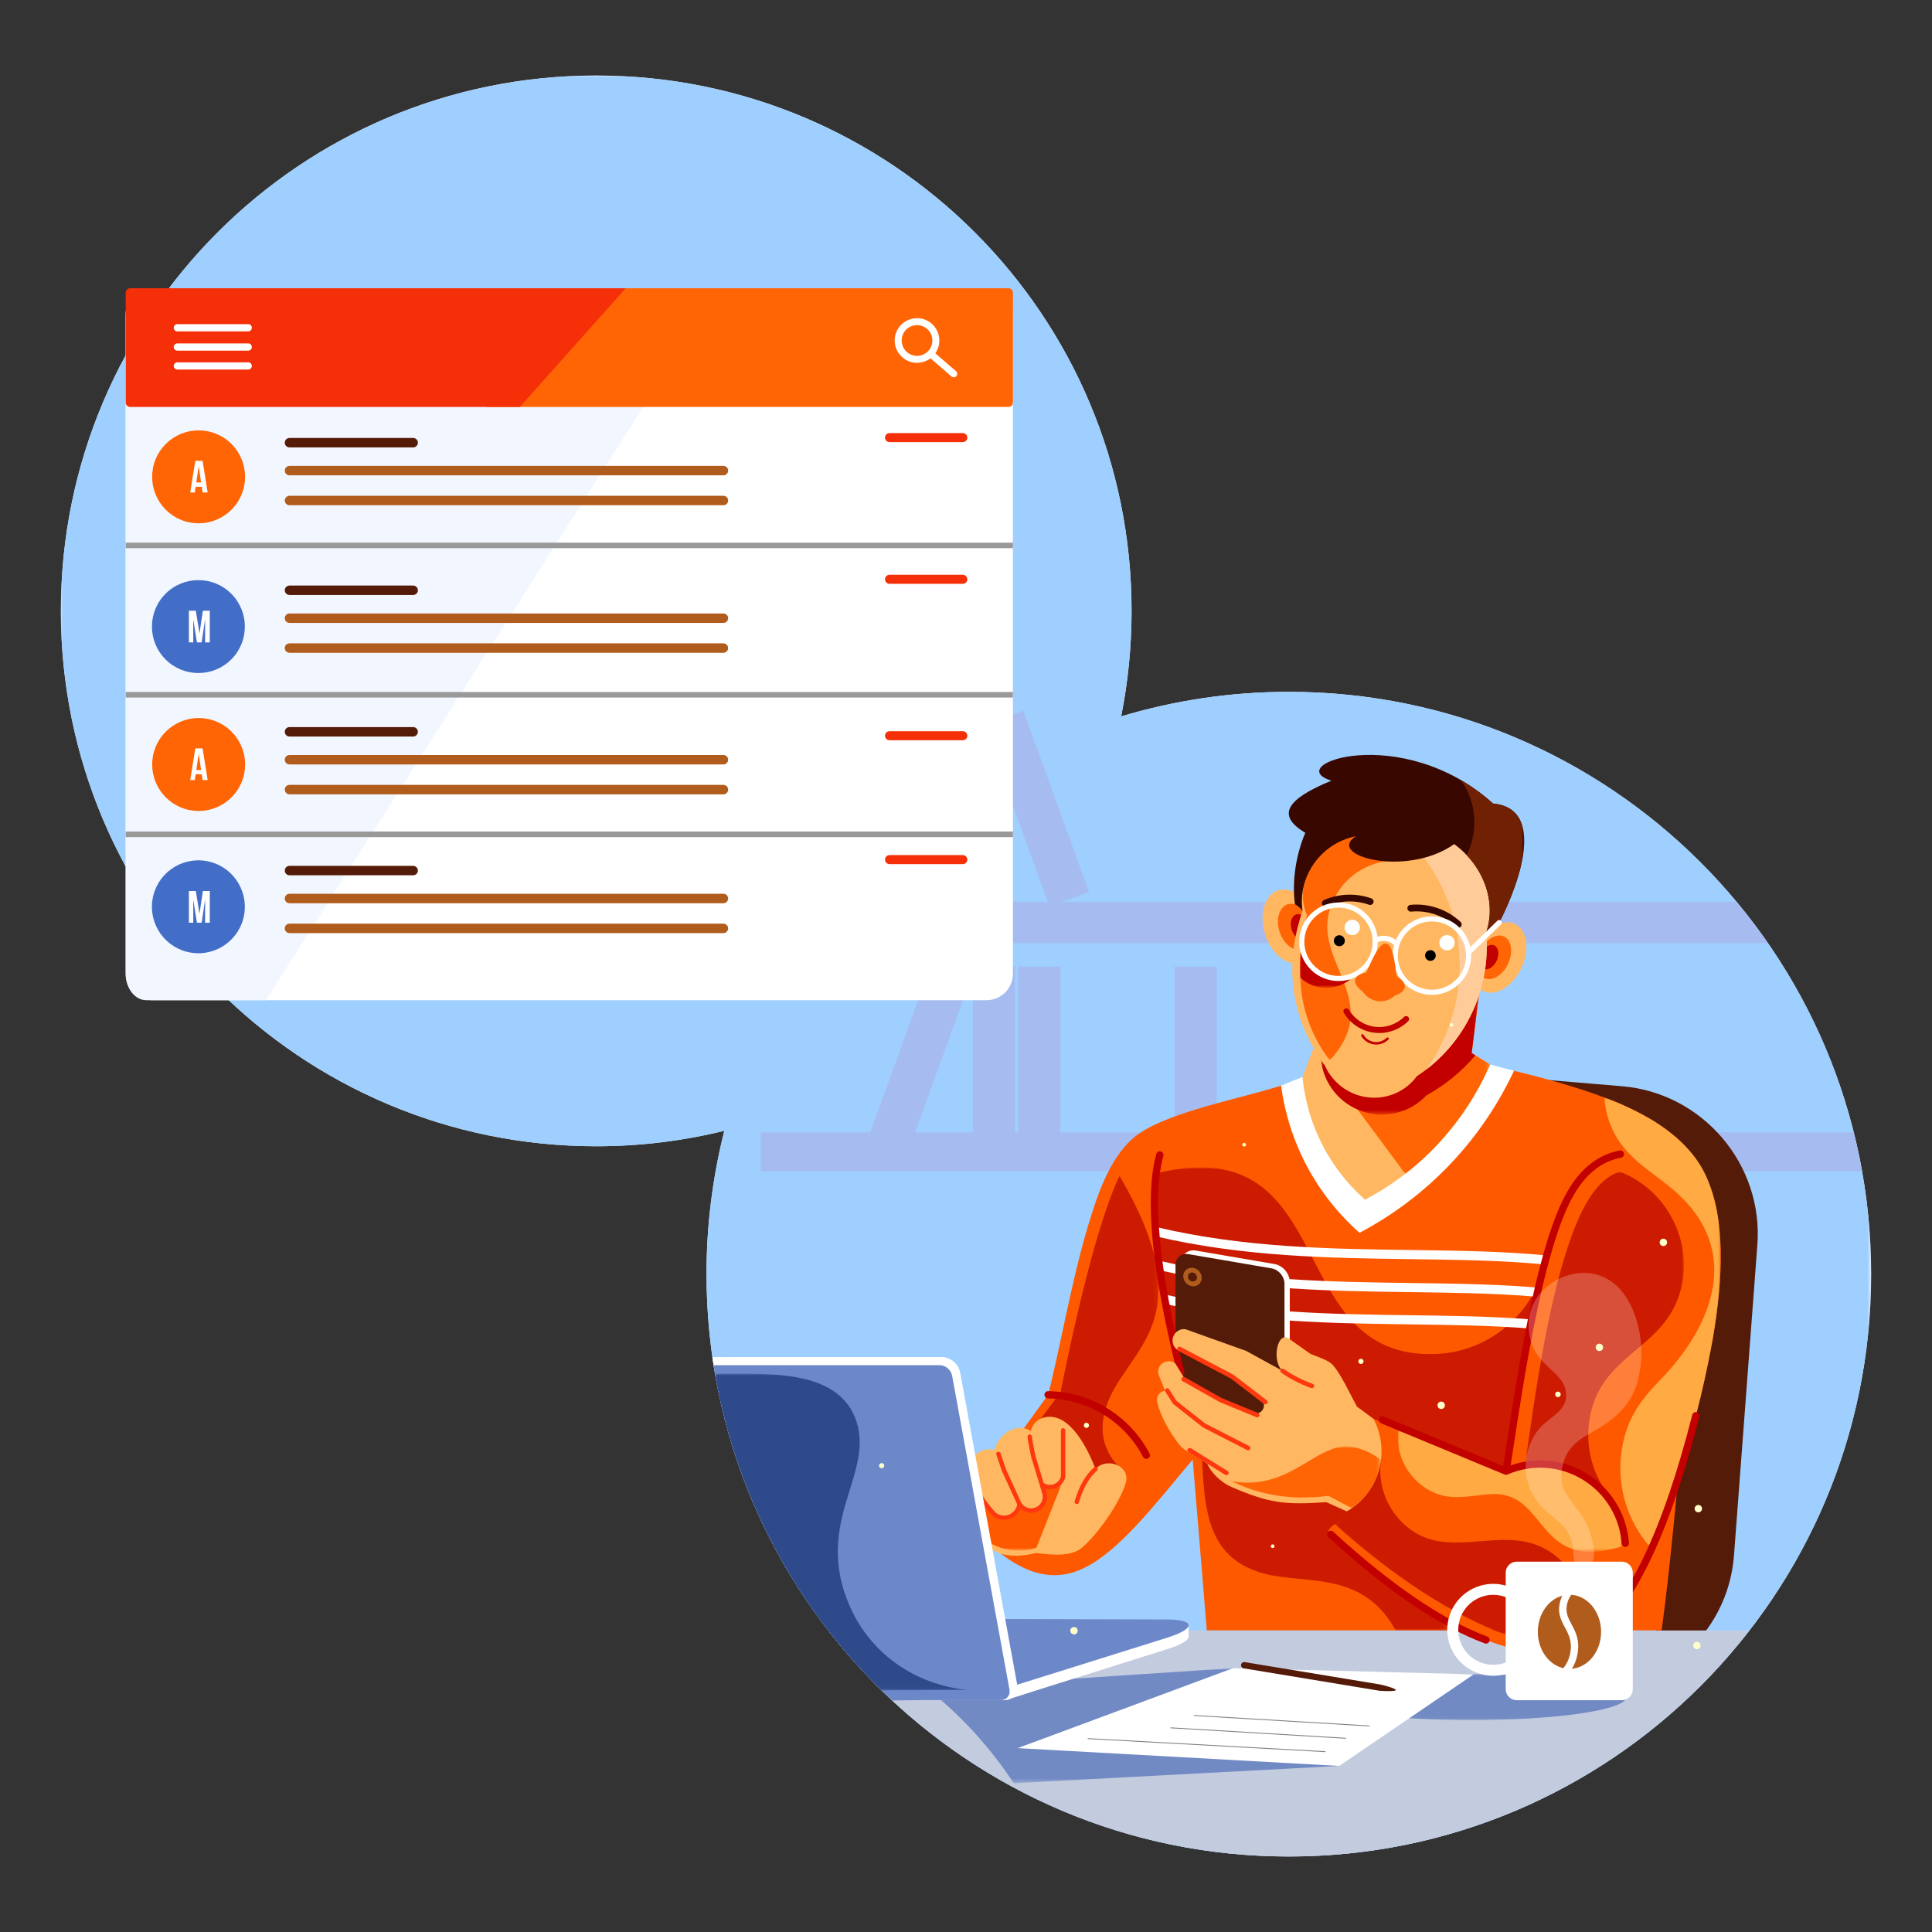 <?xml version="1.0" encoding="utf-8"?>
<!-- Generator: Adobe Illustrator 27.5.0, SVG Export Plug-In . SVG Version: 6.00 Build 0)  -->
<svg version="1.1" id="Layer_1" xmlns="http://www.w3.org/2000/svg" xmlns:xlink="http://www.w3.org/1999/xlink" x="0px" y="0px"
	 viewBox="0 0 500 500" style="enable-background:new 0 0 500 500;" xml:space="preserve">
<rect x="0" y="0" width="500" height="500" fill="#333333" stroke="none"/>
<g>
	<path style="fill-rule:evenodd;clip-rule:evenodd;fill:#F2F6FF;" d="M333.549,179.048c-15.087,0-29.652,2.227-43.396,6.354
		c1.765-8.828,2.697-17.958,2.697-27.305c0-76.52-62.031-138.551-138.551-138.551c-76.52,0-138.551,62.031-138.551,138.551
		c0,76.52,62.031,138.551,138.551,138.551c11.43,0,22.532-1.394,33.156-4.003c-3.006,11.871-4.609,24.302-4.609,37.107
		c0,83.231,67.472,150.703,150.703,150.703s150.703-67.472,150.703-150.703S416.78,179.048,333.549,179.048z"/>
	<defs>
		<filter id="Adobe_OpacityMaskFilter" filterUnits="userSpaceOnUse" x="15.748" y="19.545" width="468.505" height="460.91">
			<feColorMatrix  type="matrix" values="1 0 0 0 0  0 1 0 0 0  0 0 1 0 0  0 0 0 1 0"/>
		</filter>
	</defs>
	<mask maskUnits="userSpaceOnUse" x="15.748" y="19.545" width="468.505" height="460.91" id="SVGID_1_">
		<g style="filter:url(#Adobe_OpacityMaskFilter);">
			
				<linearGradient id="SVGID_00000138565090769796906580000014537908559245334423_" gradientUnits="userSpaceOnUse" x1="153.545" y1="537.418" x2="-131.303" y2="240.368" gradientTransform="matrix(1 0 0 1 263.497 -113.22)">
				<stop  offset="0" style="stop-color:#000000"/>
				<stop  offset="1" style="stop-color:#FFFFFF"/>
			</linearGradient>
			
				<rect x="15.748" y="19.545" style="fill:url(#SVGID_00000138565090769796906580000014537908559245334423_);" width="468.505" height="460.91"/>
		</g>
	</mask>
	<path style="mask:url(#SVGID_1_);fill-rule:evenodd;clip-rule:evenodd;fill:#9ECFFF;" d="M333.549,179.048
		c-15.087,0-29.652,2.227-43.396,6.354c1.765-8.828,2.697-17.958,2.697-27.305c0-76.52-62.031-138.551-138.551-138.551
		c-76.52,0-138.551,62.031-138.551,138.551c0,76.52,62.031,138.551,138.551,138.551c11.43,0,22.532-1.394,33.156-4.003
		c-3.006,11.871-4.609,24.302-4.609,37.107c0,83.231,67.472,150.703,150.703,150.703s150.703-67.472,150.703-150.703
		S416.78,179.048,333.549,179.048z"/>
	<path style="fill-rule:evenodd;clip-rule:evenodd;fill:#A6BCF0;" d="M449.432,233.409H196.881v10.668h260.653
		C454.988,240.4,452.287,236.839,449.432,233.409z"/>
	<path style="fill-rule:evenodd;clip-rule:evenodd;fill:#A6BCF0;" d="M196.881,293.052v10.11h285.032
		c-0.609-3.412-1.337-6.782-2.17-10.11H196.881z"/>
	<rect x="231.095" y="184.829" style="fill-rule:evenodd;clip-rule:evenodd;fill:#A6BCF0;" width="10.925" height="49.88"/>
	<rect x="242.861" y="184.829" style="fill-rule:evenodd;clip-rule:evenodd;fill:#A6BCF0;" width="10.924" height="49.88"/>
	
		<rect x="262.703" y="184.462" transform="matrix(0.94 -0.341 0.341 0.94 -55.283 103.843)" style="fill-rule:evenodd;clip-rule:evenodd;fill:#A6BCF0;" width="10.925" height="49.88"/>
	<rect x="251.735" y="250.152" style="fill-rule:evenodd;clip-rule:evenodd;fill:#A6BCF0;" width="10.925" height="45.43"/>
	<rect x="263.502" y="250.152" style="fill-rule:evenodd;clip-rule:evenodd;fill:#A6BCF0;" width="10.925" height="45.43"/>
	
		<rect x="213.103" y="267.95" transform="matrix(0.341 -0.94 0.94 0.341 -100.095 404.11)" style="fill-rule:evenodd;clip-rule:evenodd;fill:#A6BCF0;" width="49.88" height="10.925"/>
	<rect x="303.958" y="250.152" style="fill-rule:evenodd;clip-rule:evenodd;fill:#A6BCF0;" width="10.925" height="45.43"/>
	<path style="fill-rule:evenodd;clip-rule:evenodd;fill:#FFFFFF;" d="M255.314,74.599H39.358c-3.757,0-6.832,3.074-6.832,6.832
		v170.587c0,3.757,3.074,6.832,6.832,6.832h215.955c3.758,0,6.832-3.074,6.832-6.832V81.431
		C262.146,77.674,259.071,74.599,255.314,74.599z"/>
	<path style="fill-rule:evenodd;clip-rule:evenodd;fill:#F52F08;" d="M249.175,148.752h-18.962c-0.645,0-1.172,0.527-1.172,1.172v0
		c0,0.644,0.527,1.172,1.172,1.172h18.962c0.644,0,1.171-0.527,1.171-1.172v0C250.347,149.279,249.82,148.752,249.175,148.752z"/>
	<path style="fill-rule:evenodd;clip-rule:evenodd;fill:#F52F08;" d="M249.175,189.234h-18.962c-0.645,0-1.172,0.527-1.172,1.172v0
		c0,0.644,0.527,1.172,1.172,1.172h18.962c0.644,0,1.171-0.527,1.171-1.172v0C250.347,189.761,249.82,189.234,249.175,189.234z"/>
	<path style="fill-rule:evenodd;clip-rule:evenodd;fill:#F2F6FF;" d="M37.827,74.599c-2.915,0-5.3,3.074-5.3,6.832v170.587
		c0,3.758,2.385,6.832,5.3,6.832h30.978L184.864,76.375l-1.68-1.776H37.827z"/>
	<path style="fill-rule:evenodd;clip-rule:evenodd;fill:#FF6505;" d="M261.006,74.599H152.514c-0.219,0.239-0.447,0.465-0.677,0.694
		c-2.131,2.13-4.842,3.326-7.625,3.589c-0.509,0.123-1.03,0.214-1.561,0.273c-1.229,0.419-2.489,0.634-3.74,0.66
		c-1.312,0.419-2.657,0.609-3.984,0.586h-0.615c-0.514,0.114-1.031,0.195-1.547,0.242c-0.155,0.037-0.309,0.071-0.464,0.102
		c-0.621,0.187-1.253,0.326-1.891,0.414c-0.739,0.196-1.486,0.321-2.233,0.378c-0.605,0.288-1.222,0.522-1.846,0.706
		c-0.432,0.162-0.879,0.3-1.317,0.446c-0.499,0.166-1,0.299-1.503,0.4c-0.182,0.055-0.364,0.105-0.548,0.152
		c-0.575,0.241-1.167,0.424-1.757,0.62c-0.362,0.121-0.726,0.223-1.09,0.309c0.34,0.634,0.648,1.287,0.97,1.93
		c0.593,1.185,0.971,2.517,1.391,3.775c0.388,0.906,0.82,1.825,1.114,2.765l1.165,3.728l0.137,0.274
		c0.928,1.856,1.348,3.833,1.314,5.773c0,0.992-0.097,1.938-0.321,2.905h135.121c0.626,0,1.139-0.512,1.139-1.139V75.739
		C262.145,75.112,261.633,74.599,261.006,74.599z"/>
	<path style="fill-rule:evenodd;clip-rule:evenodd;fill:#F52F08;" d="M32.527,75.739v28.444c0,0.627,0.513,1.139,1.139,1.139H134.54
		l27.393-30.722H33.666C33.039,74.599,32.527,75.112,32.527,75.739z"/>
	<path style="fill-rule:evenodd;clip-rule:evenodd;fill:#FFFFFF;" d="M64.242,93.767H45.898c-0.515,0-0.936,0.421-0.936,0.936v0
		c0,0.515,0.421,0.936,0.936,0.936h18.344c0.515,0,0.936-0.421,0.936-0.936v0C65.178,94.189,64.757,93.767,64.242,93.767z"/>
	<path style="fill-rule:evenodd;clip-rule:evenodd;fill:#FFFFFF;" d="M64.242,88.875H45.898c-0.515,0-0.936,0.421-0.936,0.936
		c0,0.515,0.421,0.936,0.936,0.936h18.344c0.515,0,0.936-0.421,0.936-0.936C65.178,89.297,64.757,88.875,64.242,88.875z"/>
	<path style="fill-rule:evenodd;clip-rule:evenodd;fill:#FFFFFF;" d="M64.242,83.89H45.898c-0.515,0-0.936,0.421-0.936,0.936v0
		c0,0.515,0.421,0.936,0.936,0.936h18.344c0.515,0,0.936-0.421,0.936-0.936v0C65.178,84.311,64.757,83.89,64.242,83.89z"/>
	
		<ellipse transform="matrix(0.383 -0.924 0.924 0.383 -82.27 123.621)" style="fill-rule:evenodd;clip-rule:evenodd;fill:#FF6505;" cx="51.371" cy="123.373" rx="12.024" ry="12.024"/>
	<path style="fill:#FFFFFF;" d="M50.542,119.255l-1.312,8.199h1.183l0.222-1.487h1.581l0.223,1.487h1.3l-1.312-8.199H50.542z
		 M50.799,124.853l0.609-4.146h0.024l0.609,4.146H50.799z"/>
	
		<ellipse transform="matrix(0.707 -0.707 0.707 0.707 -99.625 83.823)" style="fill-rule:evenodd;clip-rule:evenodd;fill:#426EC7;" cx="51.371" cy="162.17" rx="12.024" ry="12.024"/>
	<polygon style="fill:#FFFFFF;" points="51.639,163.873 51.616,163.873 50.679,158.051 48.887,158.051 48.887,166.25 50.011,166.25 
		50.011,160.453 50.035,160.453 50.972,166.25 52.19,166.25 53.056,160.37 53.08,160.37 53.08,166.25 54.298,166.25 54.298,158.051 
		52.506,158.051 	"/>
	
		<ellipse transform="matrix(0.383 -0.924 0.924 0.383 -151.026 169.563)" style="fill-rule:evenodd;clip-rule:evenodd;fill:#FF6505;" cx="51.371" cy="197.795" rx="12.024" ry="12.024"/>
	<path style="fill:#FFFFFF;" d="M50.542,193.676l-1.312,8.199h1.183l0.222-1.487h1.581l0.223,1.487h1.3l-1.312-8.199H50.542z
		 M50.799,199.275l0.609-4.146h0.024l0.609,4.146H50.799z"/>
	<path style="fill-rule:evenodd;clip-rule:evenodd;fill:#541B08;" d="M106.926,113.347H74.921c-0.672,0-1.222,0.55-1.222,1.222
		c0,0.672,0.55,1.222,1.222,1.222h32.005c0.672,0,1.222-0.55,1.222-1.222C108.148,113.898,107.598,113.347,106.926,113.347z"/>
	<path style="fill-rule:evenodd;clip-rule:evenodd;fill:#B05C1C;" d="M187.222,120.576h-112.3c-0.673,0-1.222,0.55-1.222,1.222
		s0.55,1.222,1.222,1.222h112.3c0.673,0,1.222-0.55,1.222-1.222S187.894,120.576,187.222,120.576z"/>
	<path style="fill-rule:evenodd;clip-rule:evenodd;fill:#B05C1C;" d="M187.222,128.306h-112.3c-0.673,0-1.222,0.55-1.222,1.222
		c0,0.672,0.55,1.222,1.222,1.222h112.3c0.673,0,1.222-0.55,1.222-1.222C188.444,128.856,187.894,128.306,187.222,128.306z"/>
	<path style="fill-rule:evenodd;clip-rule:evenodd;fill:#541B08;" d="M106.926,151.538H74.921c-0.672,0-1.222,0.55-1.222,1.222
		c0,0.672,0.55,1.222,1.222,1.222h32.005c0.672,0,1.222-0.55,1.222-1.222C108.148,152.088,107.598,151.538,106.926,151.538z"/>
	<path style="fill-rule:evenodd;clip-rule:evenodd;fill:#B05C1C;" d="M187.222,158.767h-112.3c-0.673,0-1.222,0.55-1.222,1.223
		c0,0.672,0.55,1.222,1.222,1.222h112.3c0.673,0,1.222-0.55,1.222-1.222C188.444,159.317,187.894,158.767,187.222,158.767z"/>
	<path style="fill-rule:evenodd;clip-rule:evenodd;fill:#B05C1C;" d="M187.222,166.497h-112.3c-0.673,0-1.222,0.55-1.222,1.222
		c0,0.672,0.55,1.222,1.222,1.222h112.3c0.673,0,1.222-0.55,1.222-1.222C188.444,167.047,187.894,166.497,187.222,166.497z"/>
	<path style="fill-rule:evenodd;clip-rule:evenodd;fill:#541B08;" d="M106.926,188.167H74.921c-0.672,0-1.222,0.55-1.222,1.222
		c0,0.672,0.55,1.222,1.222,1.222h32.005c0.672,0,1.222-0.55,1.222-1.222C108.148,188.717,107.598,188.167,106.926,188.167z"/>
	<path style="fill-rule:evenodd;clip-rule:evenodd;fill:#B05C1C;" d="M187.222,195.396h-112.3c-0.673,0-1.222,0.55-1.222,1.222
		c0,0.673,0.55,1.222,1.222,1.222h112.3c0.673,0,1.222-0.55,1.222-1.222C188.444,195.946,187.894,195.396,187.222,195.396z"/>
	<path style="fill-rule:evenodd;clip-rule:evenodd;fill:#B05C1C;" d="M187.222,203.126h-112.3c-0.673,0-1.222,0.55-1.222,1.222
		s0.55,1.222,1.222,1.222h112.3c0.673,0,1.222-0.55,1.222-1.222S187.894,203.126,187.222,203.126z"/>
	<path style="fill:#FFFFFF;" d="M242.054,91.435c0.658-0.938,1.045-2.081,1.045-3.314c0-1.595-0.647-3.039-1.692-4.085
		c-1.045-1.045-2.49-1.692-4.085-1.692c-1.595,0-3.039,0.647-4.085,1.692c-1.045,1.045-1.692,2.49-1.692,4.085
		c0,1.595,0.647,3.039,1.692,4.085c1.045,1.045,2.49,1.692,4.085,1.692c1.307,0,2.513-0.435,3.482-1.167l5.434,4.691
		c0.375,0.325,0.943,0.284,1.268-0.091c0.325-0.375,0.284-0.943-0.092-1.268L242.054,91.435z M240.133,90.931
		c-0.719,0.719-1.713,1.164-2.81,1.164c-1.097,0-2.091-0.445-2.81-1.164c-0.719-0.719-1.164-1.713-1.164-2.81
		c0-1.097,0.445-2.091,1.164-2.81c0.719-0.719,1.713-1.164,2.81-1.164c1.097,0,2.091,0.445,2.81,1.164
		c0.719,0.719,1.164,1.713,1.164,2.81C241.297,89.218,240.852,90.212,240.133,90.931z"/>
	<path style="fill-rule:evenodd;clip-rule:evenodd;fill:#F52F08;" d="M249.175,112.079h-18.962c-0.645,0-1.172,0.527-1.172,1.172v0
		c0,0.644,0.527,1.172,1.172,1.172h18.962c0.644,0,1.171-0.527,1.171-1.172v0C250.347,112.606,249.82,112.079,249.175,112.079z"/>
	<path style="fill-rule:evenodd;clip-rule:evenodd;fill:#541B08;" d="M419.851,281.126l-27.047-2.282
		c-20.791-1.754-39.084,13.835-40.65,34.642l-6.051,80.397c-0.592,7.863,1.288,15.389,4.975,21.806
		c1.127-0.589,2.408-0.922,3.767-0.922h42.932c0.605,0,1.194,0.066,1.762,0.192l16.254,0c0.899,0,1.784,0.149,2.619,0.433
		c0.504,0.055,0.994,0.156,1.466,0.299c0.166,0.033,0.33,0.071,0.492,0.114c0.815,0.113,1.617,0.35,2.374,0.71
		c0.107,0.035,0.213,0.073,0.318,0.112c3.388,0.989,5.862,4.117,5.862,7.824c0,4.501-3.648,8.149-8.149,8.149H420.2
		c-1.008,0-1.974-0.183-2.865-0.518c-0.208-0.061-0.413-0.13-0.614-0.207c-0.271-0.053-0.538-0.119-0.798-0.198
		c-0.079-0.016-0.157-0.032-0.234-0.05c-2.1-0.124-3.986-1.043-5.361-2.46l-0.106-0.104l2.194,2.195h-14.639
		c-0.605,0-1.194-0.067-1.762-0.192h-28.655c4.178,2.082,8.797,3.424,13.698,3.837l27.047,2.282
		c20.791,1.754,39.084-13.835,40.65-34.642l6.051-80.397C456.372,301.339,440.642,282.88,419.851,281.126z"/>
	<path style="fill-rule:evenodd;clip-rule:evenodd;fill:#C3CBDE;" d="M333.549,480.455c48.497,0,91.637-22.914,119.202-58.501
		H214.347C241.913,457.54,285.051,480.455,333.549,480.455z"/>
	<defs>
		
			<filter id="Adobe_OpacityMaskFilter_00000124140606306511772130000009673678168683099537_" filterUnits="userSpaceOnUse" x="340.595" y="433.202" width="80.366" height="11.968">
			<feColorMatrix  type="matrix" values="1 0 0 0 0  0 1 0 0 0  0 0 1 0 0  0 0 0 1 0"/>
		</filter>
	</defs>
	
		<mask maskUnits="userSpaceOnUse" x="340.595" y="433.202" width="80.366" height="11.968" id="SVGID_00000181085888797392995000000009915754718785406592_">
		<g style="filter:url(#Adobe_OpacityMaskFilter_00000124140606306511772130000009673678168683099537_);">
			
				<linearGradient id="SVGID_00000070804439452466812950000010499501251309430410_" gradientUnits="userSpaceOnUse" x1="-354.225" y1="607.212" x2="-288.687" y2="593.306" gradientTransform="matrix(1 0 0 1 700.326 -160.668)">
				<stop  offset="0" style="stop-color:#000000"/>
				<stop  offset="1" style="stop-color:#FFFFFF"/>
			</linearGradient>
			
				<rect x="340.595" y="433.202" style="fill:url(#SVGID_00000070804439452466812950000010499501251309430410_);" width="80.366" height="11.968"/>
		</g>
	</mask>
	
		<path style="mask:url(#SVGID_00000181085888797392995000000009915754718785406592_);fill-rule:evenodd;clip-rule:evenodd;fill:#728AC4;" d="
		M380.778,433.202c-22.192,0-40.183,2.679-40.183,5.984c0,3.305,17.991,5.984,40.183,5.984c22.192,0,40.183-2.679,40.183-5.984
		C420.961,435.881,402.97,433.202,380.778,433.202z"/>
	<defs>
		
			<filter id="Adobe_OpacityMaskFilter_00000100365951604289311510000004821545983512889535_" filterUnits="userSpaceOnUse" x="236.673" y="431.717" width="109.919" height="29.776">
			<feColorMatrix  type="matrix" values="1 0 0 0 0  0 1 0 0 0  0 0 1 0 0  0 0 0 1 0"/>
		</filter>
	</defs>
	
		<mask maskUnits="userSpaceOnUse" x="236.673" y="431.717" width="109.919" height="29.776" id="SVGID_00000124141292149557936670000013300206370904468918_">
		<g style="filter:url(#Adobe_OpacityMaskFilter_00000100365951604289311510000004821545983512889535_);">
			
				<linearGradient id="SVGID_00000024692389806953202670000016247439202642383011_" gradientUnits="userSpaceOnUse" x1="-317.845" y1="591.024" x2="-225.425" y2="580.249" gradientTransform="matrix(1 0 0 1 560.58 -138.717)">
				<stop  offset="0" style="stop-color:#000000"/>
				<stop  offset="1" style="stop-color:#FFFFFF"/>
			</linearGradient>
			
				<rect x="236.673" y="431.717" style="fill:url(#SVGID_00000024692389806953202670000016247439202642383011_);" width="109.919" height="29.777"/>
		</g>
	</mask>
	
		<path style="mask:url(#SVGID_00000124141292149557936670000013300206370904468918_);fill-rule:evenodd;clip-rule:evenodd;fill:#728AC4;" d="
		M260.939,435.547c0,0-8.089-0.359-24.267-1.077c10.099,7.41,18.796,16.561,25.683,27.024c0,0,28.079-1.491,84.236-4.474
		c-18.31-16.868-27.466-25.302-27.466-25.302C280.335,434.27,260.939,435.547,260.939,435.547z"/>
	<path style="fill-rule:evenodd;clip-rule:evenodd;fill:#FF5900;" d="M391.815,277.119c0,0-20.087,1.283-60.26,3.849
		c-10.382,3.275-28.255,6.653-36.585,12.282c-7.344,4.962-10.794,15.457-13.253,23.562c-4.413,14.548-7.385,32.238-10.469,44.16
		c-5.632,7.794-8.448,11.692-8.448,11.692c-2.472,19.645-3.708,29.467-3.708,29.467c10.337,7.943,18.336,6.375,25.515,1.247
		c8.393-5.996,16.766-17.063,24.065-25.643l3.65,44.2h3.861h0.008h0.167h0.163h0.159h0.155h0.151h0.148h0.144h0.14h0.136h0.133
		h0.129h0.125h0.122h0.118h0.114h0.085h0.025h0.107h0.103h0.099h0.095h0.091h0.088h0.084h0.081h0.076h0.073h0.069h0.065h0.062h0.058
		h0.054h0.05h0.047h0.043h0.039h0.035h0.032h0.028h0.024h0.021h0.017h0.013h0.009h0.005h0.002h59.033
		c15.06,7.461,26.503,7.461,34.328,0c16.579,0,16.671,0,16.671,0s1.677-10.962,4.195-38.406c6.033-21.818,19-64.247,4.535-83.843
		C430.868,289.023,415.866,282.966,391.815,277.119z"/>
	<defs>
		
			<filter id="Adobe_OpacityMaskFilter_00000065071630232471931940000017712544544785310619_" filterUnits="userSpaceOnUse" x="310.731" y="370.837" width="63.854" height="51.117">
			<feColorMatrix  type="matrix" values="1 0 0 0 0  0 1 0 0 0  0 0 1 0 0  0 0 0 1 0"/>
		</filter>
	</defs>
	
		<mask maskUnits="userSpaceOnUse" x="310.731" y="370.837" width="63.854" height="51.117" id="SVGID_00000052810837035408021070000012874789455548312254_">
		<g style="filter:url(#Adobe_OpacityMaskFilter_00000065071630232471931940000017712544544785310619_);">
			
				<linearGradient id="SVGID_00000174604125347931056020000015966852004108672923_" gradientUnits="userSpaceOnUse" x1="-251.952" y1="620.419" x2="-362.392" y2="566.282" gradientTransform="matrix(1 0 0 1 660.168 -191.888)">
				<stop  offset="0" style="stop-color:#000000"/>
				<stop  offset="1" style="stop-color:#FFFFFF"/>
			</linearGradient>
			
				<rect x="310.731" y="370.837" style="fill:url(#SVGID_00000174604125347931056020000015966852004108672923_);" width="63.854" height="51.117"/>
		</g>
	</mask>
	
		<path style="mask:url(#SVGID_00000052810837035408021070000012874789455548312254_);fill-rule:evenodd;clip-rule:evenodd;fill:#CC1B00;" d="
		M345.549,394.493c1.283-0.829,2.32-1.986,3.007-3.35c0,0-0.089-1.878-0.267-5.633c0,0-12.519-4.891-37.558-14.673
		c1.144,16.91-0.759,34.202,20.275,37.175c10.526,1.488,22.629,0.218,30.183,13.922c8.906,0.013,13.358,0.02,13.358,0.02
		c-0.005-0.373,0.007-0.746,0.037-1.118c-8.986-5.354-19.28-13.486-30.883-24.395C344.007,395.555,344.68,394.844,345.549,394.493z"
		/>
	<defs>
		
			<filter id="Adobe_OpacityMaskFilter_00000109014091413278519620000016505784890302581159_" filterUnits="userSpaceOnUse" x="265.922" y="304.294" width="33.927" height="76.768">
			<feColorMatrix  type="matrix" values="1 0 0 0 0  0 1 0 0 0  0 0 1 0 0  0 0 0 1 0"/>
		</filter>
	</defs>
	
		<mask maskUnits="userSpaceOnUse" x="265.922" y="304.294" width="33.927" height="76.768" id="SVGID_00000096035528418293420040000017490458934240812221_">
		<g style="filter:url(#Adobe_OpacityMaskFilter_00000109014091413278519620000016505784890302581159_);">
			
				<linearGradient id="SVGID_00000132077463419934540080000014488167972097055410_" gradientUnits="userSpaceOnUse" x1="-278.355" y1="575.307" x2="-334.53" y2="596.002" gradientTransform="matrix(1 0 0 1 599.911 -246.876)">
				<stop  offset="0" style="stop-color:#000000"/>
				<stop  offset="1" style="stop-color:#FFFFFF"/>
			</linearGradient>
			
				<rect x="265.922" y="304.294" style="fill:url(#SVGID_00000132077463419934540080000014488167972097055410_);" width="33.927" height="76.768"/>
		</g>
	</mask>
	
		<path style="mask:url(#SVGID_00000096035528418293420040000017490458934240812221_);fill-rule:evenodd;clip-rule:evenodd;fill:#CC1B00;" d="
		M289.713,304.294c-4.672,10.079-9.751,28.731-15.238,55.954c-5.703,7.746-8.554,11.619-8.554,11.619
		c5.982,7.286,15.535,10.616,24.749,8.628c-3.663-2.862-5.645-7.371-5.277-12.005C286.858,350.063,314.176,345.965,289.713,304.294z
		"/>
	<defs>
		
			<filter id="Adobe_OpacityMaskFilter_00000123416980387808915030000006965198613287382914_" filterUnits="userSpaceOnUse" x="298.786" y="302.121" width="100.487" height="79.485">
			<feColorMatrix  type="matrix" values="1 0 0 0 0  0 1 0 0 0  0 0 1 0 0  0 0 0 1 0"/>
		</filter>
	</defs>
	
		<mask maskUnits="userSpaceOnUse" x="298.786" y="302.121" width="100.487" height="79.485" id="SVGID_00000129893684554281281790000013589631743443181206_">
		<g style="filter:url(#Adobe_OpacityMaskFilter_00000123416980387808915030000006965198613287382914_);">
			
				<linearGradient id="SVGID_00000013880345747640496260000012951629491577301385_" gradientUnits="userSpaceOnUse" x1="-229.993" y1="523.988" x2="-331.144" y2="624.009" gradientTransform="matrix(1 0 0 1 644.105 -246.144)">
				<stop  offset="0" style="stop-color:#000000"/>
				<stop  offset="1" style="stop-color:#FFFFFF"/>
			</linearGradient>
			
				<rect x="298.786" y="302.121" style="fill:url(#SVGID_00000013880345747640496260000012951629491577301385_);" width="101.165" height="79.485"/>
		</g>
	</mask>
	
		<path style="mask:url(#SVGID_00000129893684554281281790000013589631743443181206_);fill-rule:evenodd;clip-rule:evenodd;fill:#CC1B00;" d="
		M371.453,350.416c-39.734,1.363-24.277-57.726-71.244-46.991c-3.161,11.16-1.055,28.371,6.319,51.631
		c21.663,10.749,37.965,14.783,48.904,12.104c0,0,11.323,4.815,33.968,14.445c3.577-22.671,6.868-40.264,9.874-52.793
		C395.666,341.156,384.517,349.968,371.453,350.416z"/>
	<defs>
		
			<filter id="Adobe_OpacityMaskFilter_00000117636063661748102690000007834022033139370141_" filterUnits="userSpaceOnUse" x="399.274" y="326.049" width="0.678" height="2.764">
			<feColorMatrix  type="matrix" values="1 0 0 0 0  0 1 0 0 0  0 0 1 0 0  0 0 0 1 0"/>
		</filter>
	</defs>
	
		<mask maskUnits="userSpaceOnUse" x="399.274" y="326.049" width="0.678" height="2.764" id="SVGID_00000124152016634584986890000015853936355885563292_">
		<g style="filter:url(#Adobe_OpacityMaskFilter_00000117636063661748102690000007834022033139370141_);">
			
				<linearGradient id="SVGID_00000158745313883779601180000009468060753864515969_" gradientUnits="userSpaceOnUse" x1="-229.993" y1="523.988" x2="-331.144" y2="624.009" gradientTransform="matrix(1 0 0 1 644.105 -246.144)">
				<stop  offset="0" style="stop-color:#000000"/>
				<stop  offset="1" style="stop-color:#FFFFFF"/>
			</linearGradient>
			
				<rect x="298.786" y="302.121" style="fill:url(#SVGID_00000158745313883779601180000009468060753864515969_);" width="101.165" height="79.485"/>
		</g>
	</mask>
	
		<path style="mask:url(#SVGID_00000124152016634584986890000015853936355885563292_);fill-rule:evenodd;clip-rule:evenodd;fill:#CC1B00;" d="
		M399.274,328.812c0.264-0.904,0.497-1.823,0.678-2.764C399.727,326.938,399.501,327.865,399.274,328.812z"/>
	<path style="fill-rule:evenodd;clip-rule:evenodd;fill:#FFFFFF;" d="M360.349,257.048l-2.549,0.992
		c-4.508,8.822-11.205,17.201-20.714,20.699c-1.769,0.651-3.624,1.404-5.531,2.228c1.939,14.702,9.133,28.237,20.296,38.076
		c17.553-9.262,31.574-23.994,39.964-41.925c-2.014-0.563-4.154-1.05-6.173-1.642C375.182,272.407,366.288,265.901,360.349,257.048z
		"/>
	<path style="fill-rule:evenodd;clip-rule:evenodd;fill:#FFB861;" d="M383.353,252.551c-28.4,11.05-42.6,16.575-42.6,16.575
		s-1.222,3.205-3.667,9.614c1.164,12.254,6.951,23.605,16.186,31.744c14.468-7.634,25.89-19.986,32.371-35.006
		c-3.185-1.964-4.777-2.946-4.777-2.946C382.524,259.211,383.353,252.551,383.353,252.551z"/>
	<defs>
		
			<filter id="Adobe_OpacityMaskFilter_00000146468225619686187040000001750462837347664268_" filterUnits="userSpaceOnUse" x="385.632" y="275.453" width="0.022" height="0.05">
			<feColorMatrix  type="matrix" values="1 0 0 0 0  0 1 0 0 0  0 0 1 0 0  0 0 0 1 0"/>
		</filter>
	</defs>
	
		<mask maskUnits="userSpaceOnUse" x="385.632" y="275.453" width="0.022" height="0.05" id="SVGID_00000157268019113451281530000005695727756775976878_">
		<g style="filter:url(#Adobe_OpacityMaskFilter_00000146468225619686187040000001750462837347664268_);">
			
				<linearGradient id="SVGID_00000006688722235662795390000007114484770757133719_" gradientUnits="userSpaceOnUse" x1="-317.404" y1="656.154" x2="-344.384" y2="624.348" gradientTransform="matrix(1 0 0 1 702.044 -350.787)">
				<stop  offset="0" style="stop-color:#000000"/>
				<stop  offset="1" style="stop-color:#FFFFFF"/>
			</linearGradient>
			
				<rect x="341.872" y="257.724" style="fill:url(#SVGID_00000006688722235662795390000007114484770757133719_);" width="43.781" height="46.065"/>
		</g>
	</mask>
	
		<path style="mask:url(#SVGID_00000157268019113451281530000005695727756775976878_);fill-rule:evenodd;clip-rule:evenodd;fill:#FF6505;" d="
		M385.642,275.477C385.605,275.563,385.68,275.391,385.642,275.477L385.642,275.477z"/>
	<defs>
		
			<filter id="Adobe_OpacityMaskFilter_00000168796875517011616330000001954864766262182581_" filterUnits="userSpaceOnUse" x="341.872" y="257.724" width="43.77" height="46.065">
			<feColorMatrix  type="matrix" values="1 0 0 0 0  0 1 0 0 0  0 0 1 0 0  0 0 0 1 0"/>
		</filter>
	</defs>
	
		<mask maskUnits="userSpaceOnUse" x="341.872" y="257.724" width="43.77" height="46.065" id="SVGID_00000051364135576590671550000001508337867426008744_">
		<g style="filter:url(#Adobe_OpacityMaskFilter_00000168796875517011616330000001954864766262182581_);">
			
				<linearGradient id="SVGID_00000080923353032871084490000014637232135097804176_" gradientUnits="userSpaceOnUse" x1="-317.404" y1="656.154" x2="-344.384" y2="624.348" gradientTransform="matrix(1 0 0 1 702.044 -350.787)">
				<stop  offset="0" style="stop-color:#000000"/>
				<stop  offset="1" style="stop-color:#FFFFFF"/>
			</linearGradient>
			
				<rect x="341.872" y="257.724" style="fill:url(#SVGID_00000080923353032871084490000014637232135097804176_);" width="43.781" height="46.065"/>
		</g>
	</mask>
	
		<path style="mask:url(#SVGID_00000051364135576590671550000001508337867426008744_);fill-rule:evenodd;clip-rule:evenodd;fill:#FF6505;" d="
		M382.709,257.724c-27.224,11.092-40.836,16.638-40.836,16.638c14.533,19.618,21.8,29.427,21.8,29.427
		c9.527-7.368,17.156-17.275,21.969-28.311c-3.185-1.964-4.777-2.946-4.777-2.946C382.094,262.66,382.709,257.724,382.709,257.724z"
		/>
	<defs>
		
			<filter id="Adobe_OpacityMaskFilter_00000075858105407680766620000010248507900242978746_" filterUnits="userSpaceOnUse" x="341.872" y="257.724" width="40.836" height="30.734">
			<feColorMatrix  type="matrix" values="1 0 0 0 0  0 1 0 0 0  0 0 1 0 0  0 0 0 1 0"/>
		</filter>
	</defs>
	
		<mask maskUnits="userSpaceOnUse" x="341.872" y="257.724" width="40.836" height="30.734" id="SVGID_00000159450770819951619030000009148246108074019978_">
		<g style="filter:url(#Adobe_OpacityMaskFilter_00000075858105407680766620000010248507900242978746_);">
			
				<linearGradient id="SVGID_00000000900809500309785140000012668451544824629153_" gradientUnits="userSpaceOnUse" x1="-311.347" y1="647.704" x2="-360.622" y2="642.134" gradientTransform="matrix(1 0 0 1 702.044 -371.402)">
				<stop  offset="0" style="stop-color:#000000"/>
				<stop  offset="1" style="stop-color:#FFFFFF"/>
			</linearGradient>
			
				<rect x="341.872" y="257.724" style="fill:url(#SVGID_00000000900809500309785140000012668451544824629153_);" width="40.836" height="30.734"/>
		</g>
	</mask>
	
		<path style="mask:url(#SVGID_00000159450770819951619030000009148246108074019978_);fill-rule:evenodd;clip-rule:evenodd;fill:#C20000;" d="
		M341.872,274.362c0.686,6.144,4.88,11.329,10.745,13.283c5.865,1.954,12.331,0.321,16.565-4.184
		c4.814-2.639,9.101-6.143,12.646-10.334c-0.643-0.396-0.964-0.594-0.964-0.594c0.615-4.938,1.23-9.874,1.844-14.808
		C364.278,269.304,350.666,274.849,341.872,274.362z"/>
	<path style="fill-rule:evenodd;clip-rule:evenodd;fill:#FFB861;" d="M332.452,230.193c-3.806-0.16-6.294,4.002-5.557,9.295
		c0.737,5.293,4.42,9.714,8.226,9.873c3.806,0.16,6.294-4.002,5.557-9.295C339.941,234.773,336.258,230.353,332.452,230.193z"/>
	<path style="fill-rule:evenodd;clip-rule:evenodd;fill:#FF6505;" d="M334.253,233.896c-2.357-0.099-3.898,2.478-3.442,5.756
		c0.456,3.278,2.737,6.015,5.094,6.114c2.357,0.099,3.898-2.478,3.441-5.757C338.891,236.732,336.61,233.995,334.253,233.896z"/>
	<path style="fill-rule:evenodd;clip-rule:evenodd;fill:#C20000;" d="M336.031,236.56c-1.323-0.055-2.187,1.391-1.931,3.231
		c0.256,1.84,1.536,3.376,2.859,3.431c1.323,0.055,2.187-1.391,1.931-3.23C338.634,238.152,337.354,236.615,336.031,236.56z"/>
	<path style="fill-rule:evenodd;clip-rule:evenodd;fill:#FFB861;" d="M390.309,238.688c-3.682-0.154-7.726,3.803-9.031,8.839
		c-1.306,5.036,0.621,9.243,4.303,9.398c3.682,0.154,7.726-3.803,9.031-8.839C395.917,243.05,393.991,238.842,390.309,238.688z"/>
	<path style="fill-rule:evenodd;clip-rule:evenodd;fill:#FF6505;" d="M388.158,242.107c-2.28-0.095-4.784,2.355-5.593,5.474
		c-0.809,3.119,0.384,5.724,2.664,5.82c2.28,0.096,4.784-2.355,5.593-5.474C391.631,244.808,390.438,242.203,388.158,242.107z"/>
	<path style="fill-rule:evenodd;clip-rule:evenodd;fill:#C20000;" d="M386.146,244.528c-1.28-0.054-2.685,1.322-3.139,3.072
		c-0.454,1.75,0.216,3.212,1.495,3.266c1.28,0.054,2.685-1.322,3.139-3.072C388.095,246.044,387.426,244.581,386.146,244.528z"/>
	<path style="fill-rule:evenodd;clip-rule:evenodd;fill:#FFB861;" d="M385.539,219.735c-5.535-11.374-18.662-16.829-30.824-12.81
		c-12.161,4.019-19.668,16.295-17.625,28.822c-4.926,14.48-2.981,27.857,5.834,40.132c2.05,4.491,6.314,7.583,11.204,8.125
		c4.89,0.542,9.672-1.547,12.566-5.489c12.293-8.038,19.167-22.18,17.94-36.908C387.96,234.708,388.287,226.786,385.539,219.735z"/>
	<defs>
		
			<filter id="Adobe_OpacityMaskFilter_00000176746418829937805990000015688956817419664289_" filterUnits="userSpaceOnUse" x="351.817" y="205.61" width="35.57" height="71.162">
			<feColorMatrix  type="matrix" values="1 0 0 0 0  0 1 0 0 0  0 0 1 0 0  0 0 0 1 0"/>
		</filter>
	</defs>
	
		<mask maskUnits="userSpaceOnUse" x="351.817" y="205.61" width="35.57" height="71.162" id="SVGID_00000147922309446262839900000000121166741052179367_">
		<g style="filter:url(#Adobe_OpacityMaskFilter_00000176746418829937805990000015688956817419664289_);">
			
				<linearGradient id="SVGID_00000169531359796102634420000016727341127420101818_" gradientUnits="userSpaceOnUse" x1="-366.624" y1="639.084" x2="-332.55" y2="621.437" gradientTransform="matrix(1 0 0 1 715.417 -387.116)">
				<stop  offset="0" style="stop-color:#000000"/>
				<stop  offset="1" style="stop-color:#FFFFFF"/>
			</linearGradient>
			
				<rect x="351.817" y="205.61" style="fill:url(#SVGID_00000169531359796102634420000016727341127420101818_);" width="35.57" height="71.162"/>
		</g>
	</mask>
	
		<path style="mask:url(#SVGID_00000147922309446262839900000000121166741052179367_);fill-rule:evenodd;clip-rule:evenodd;fill:#FFCC99;" d="
		M385.539,219.735c-5.535-11.374-18.662-16.83-30.824-12.81c-0.998,0.33-1.964,0.716-2.897,1.153
		c16.264,8.006,27.005,25.189,25.883,44.422c-0.53,9.074-3.631,17.385-8.551,24.272c10.743-8.242,16.627-21.449,15.485-35.165
		C387.96,234.708,388.287,226.786,385.539,219.735z"/>
	<defs>
		
			<filter id="Adobe_OpacityMaskFilter_00000033335948777350520510000008493005394769895046_" filterUnits="userSpaceOnUse" x="336.398" y="215.267" width="26.941" height="59.163">
			<feColorMatrix  type="matrix" values="1 0 0 0 0  0 1 0 0 0  0 0 1 0 0  0 0 0 1 0"/>
		</filter>
	</defs>
	
		<mask maskUnits="userSpaceOnUse" x="336.398" y="215.267" width="26.941" height="59.163" id="SVGID_00000052104200440009146930000015611250786307387016_">
		<g style="filter:url(#Adobe_OpacityMaskFilter_00000033335948777350520510000008493005394769895046_);">
			
				<linearGradient id="SVGID_00000182514108891614218780000004346313730675518617_" gradientUnits="userSpaceOnUse" x1="-327.714" y1="651.974" x2="-363.245" y2="616.941" gradientTransform="matrix(1 0 0 1 694.683 -390.266)">
				<stop  offset="0" style="stop-color:#000000"/>
				<stop  offset="1" style="stop-color:#FFFFFF"/>
			</linearGradient>
			
				<rect x="336.398" y="215.267" style="fill:url(#SVGID_00000182514108891614218780000004346313730675518617_);" width="26.941" height="59.163"/>
		</g>
	</mask>
	
		<path style="mask:url(#SVGID_00000052104200440009146930000015611250786307387016_);fill-rule:evenodd;clip-rule:evenodd;fill:#FF6505;" d="
		M349.357,215.421c-5.799,0.891-10.317,5.497-11.097,11.312c-1.431,3.202-1.438,6.859-0.021,10.067
		c-3.745,14.999-1.775,27.543,5.909,37.63c15.401-16.9-7.926-26.843,1.826-43.133c3.598-6.011,10.418-9.317,17.365-8.419
		C360.849,217.566,355.156,214.53,349.357,215.421z"/>
	<path style="fill-rule:evenodd;clip-rule:evenodd;fill:#380700;" d="M386.4,207.953c-23.682-21.298-55.112-10.012-41.822-5.914
		c-11.658,4.764-14.36,8.982-6.768,13.483c-2.44,5.728-3.465,12.503-2.689,18.496c0.781,0.42,1.454,1.011,1.969,1.731
		c-1.283-9.017,4.815-17.552,13.814-19.333c-7.958,5.081,13.232,10.767,25.432,2.036c7.236,5.227,11.24,14.648,8.193,23.152
		c1.251-0.632,1.642-0.798,2.828-1.651C391.833,231.796,401.293,209.347,386.4,207.953z"/>
	<path style="fill:#380700;" d="M371.991,234.996c-2.213-0.756-4.583-1.046-6.959-0.82c-0.483,0.045-0.838,0.474-0.793,0.957
		c0.045,0.483,0.474,0.838,0.957,0.793c2.131-0.203,4.252,0.057,6.228,0.731c1.978,0.675,3.814,1.767,5.375,3.229
		c0.354,0.331,0.91,0.313,1.241-0.041c0.331-0.354,0.313-0.91-0.041-1.241C376.256,236.971,374.203,235.751,371.991,234.996z"/>
	<path style="fill:#380700;" d="M354.894,232.496c-2.003-0.712-4.099-1.025-6.176-0.95c-2.087,0.075-4.157,0.543-6.097,1.394
		c-0.444,0.195-0.645,0.713-0.45,1.157c0.195,0.444,0.713,0.645,1.157,0.45c1.732-0.76,3.583-1.178,5.451-1.245
		c1.86-0.067,3.736,0.214,5.529,0.851c0.457,0.162,0.96-0.078,1.122-0.535C355.591,233.159,355.351,232.657,354.894,232.496z"/>
	<path style="fill-rule:evenodd;clip-rule:evenodd;" d="M370.302,245.903c-0.762-0.06-1.428,0.509-1.489,1.271
		c-0.06,0.762,0.509,1.429,1.27,1.489c0.762,0.06,1.429-0.509,1.489-1.271S371.064,245.963,370.302,245.903z"/>
	<path style="fill-rule:evenodd;clip-rule:evenodd;" d="M346.728,242.043c-0.783-0.062-1.469,0.523-1.53,1.306
		c-0.062,0.783,0.523,1.468,1.306,1.53c0.783,0.062,1.468-0.523,1.53-1.306C348.096,242.79,347.511,242.105,346.728,242.043z"/>
	<path style="fill-rule:evenodd;clip-rule:evenodd;fill:#FFFFFF;" d="M350.117,238.043c-1.095-0.087-2.054,0.731-2.141,1.827
		c-0.087,1.095,0.731,2.054,1.827,2.141c1.096,0.087,2.054-0.731,2.141-1.827S351.213,238.13,350.117,238.043z"/>
	<path style="fill-rule:evenodd;clip-rule:evenodd;fill:#FFFFFF;" d="M374.641,242.008c-1.096-0.087-2.054,0.731-2.141,1.827
		c-0.087,1.096,0.731,2.054,1.827,2.141c1.096,0.087,2.054-0.731,2.141-1.827C376.554,243.053,375.736,242.095,374.641,242.008z"/>
	<path style="fill:#C20000;" d="M363.363,263.178c-0.999,0.983-2.199,1.71-3.498,2.146c-1.297,0.435-2.692,0.58-4.086,0.399
		c-1.393-0.181-2.705-0.676-3.847-1.427c-1.142-0.752-2.117-1.761-2.834-2.969c-0.217-0.367-0.691-0.488-1.057-0.27
		c-0.367,0.217-0.488,0.691-0.27,1.057c0.837,1.41,1.976,2.589,3.313,3.469c1.338,0.88,2.871,1.46,4.498,1.671
		c1.626,0.211,3.256,0.042,4.773-0.468c1.515-0.509,2.917-1.359,4.088-2.511c0.303-0.298,0.307-0.785,0.009-1.088
		C364.153,262.885,363.666,262.88,363.363,263.178z"/>
	<path style="fill:#C20000;" d="M358.868,268.579c-0.421,0.414-0.926,0.72-1.473,0.904c-0.546,0.183-1.134,0.244-1.721,0.168
		c-0.587-0.076-1.139-0.285-1.62-0.601c-0.481-0.317-0.892-0.742-1.194-1.251c-0.092-0.154-0.291-0.205-0.445-0.114
		s-0.205,0.291-0.114,0.445c0.353,0.594,0.832,1.09,1.395,1.461c0.563,0.371,1.209,0.615,1.894,0.704
		c0.685,0.089,1.371,0.017,2.01-0.197c0.638-0.214,1.228-0.572,1.722-1.057c0.128-0.125,0.129-0.331,0.004-0.458
		C359.201,268.456,358.995,268.454,358.868,268.579z"/>
	<defs>
		
			<filter id="Adobe_OpacityMaskFilter_00000119810339279332305650000017909556785640737169_" filterUnits="userSpaceOnUse" x="378.081" y="201.887" width="16.38" height="39.716">
			<feColorMatrix  type="matrix" values="1 0 0 0 0  0 1 0 0 0  0 0 1 0 0  0 0 0 1 0"/>
		</filter>
	</defs>
	
		<mask maskUnits="userSpaceOnUse" x="378.081" y="201.887" width="16.38" height="39.716" id="SVGID_00000011750962521055196250000009423587184228875920_">
		<g style="filter:url(#Adobe_OpacityMaskFilter_00000119810339279332305650000017909556785640737169_);">
			
				<linearGradient id="SVGID_00000097493789716231318430000009417243906786174616_" gradientUnits="userSpaceOnUse" x1="-376.529" y1="663.383" x2="-353.082" y2="649.335" gradientTransform="matrix(1 0 0 1 750.734 -434.409)">
				<stop  offset="0" style="stop-color:#000000"/>
				<stop  offset="1" style="stop-color:#FFFFFF"/>
			</linearGradient>
			
				<rect x="378.081" y="201.887" style="fill:url(#SVGID_00000097493789716231318430000009417243906786174616_);" width="16.38" height="39.716"/>
		</g>
	</mask>
	
		<path style="mask:url(#SVGID_00000011750962521055196250000009423587184228875920_);fill-rule:evenodd;clip-rule:evenodd;fill:#702104;" d="
		M386.4,207.953c-2.698-2.427-5.497-4.426-8.319-6.066c2.401,3.39,3.711,7.588,3.45,12.058c-0.154,2.642-0.843,5.125-1.953,7.352
		c5.104,5.407,7.505,13.178,4.951,20.306c1.252-0.632,1.642-0.798,2.828-1.651C391.833,231.796,401.293,209.347,386.4,207.953z"/>
	<defs>
		
			<filter id="Adobe_OpacityMaskFilter_00000106132697933351773940000014140875117955720889_" filterUnits="userSpaceOnUse" x="336.399" y="246.396" width="13.136" height="9.262">
			<feColorMatrix  type="matrix" values="1 0 0 0 0  0 1 0 0 0  0 0 1 0 0  0 0 0 1 0"/>
		</filter>
	</defs>
	
		<mask maskUnits="userSpaceOnUse" x="336.399" y="246.396" width="13.136" height="9.262" id="SVGID_00000106840594329442519690000012024288247723913873_">
		<g style="filter:url(#Adobe_OpacityMaskFilter_00000106132697933351773940000014140875117955720889_);">
			
				<linearGradient id="SVGID_00000033345198422816063550000017911857880349535676_" gradientUnits="userSpaceOnUse" x1="-338.61" y1="672.245" x2="-361.261" y2="662.377" gradientTransform="matrix(1 0 0 1 694.683 -415.508)">
				<stop  offset="0" style="stop-color:#000000"/>
				<stop  offset="1" style="stop-color:#FFFFFF"/>
			</linearGradient>
			
				<rect x="336.399" y="246.397" style="fill:url(#SVGID_00000033345198422816063550000017911857880349535676_);" width="13.137" height="9.262"/>
		</g>
	</mask>
	
		<path style="mask:url(#SVGID_00000106840594329442519690000012024288247723913873_);fill-rule:evenodd;clip-rule:evenodd;fill:#C20000;" d="
		M336.592,246.396c-0.196,2.183-0.243,4.377-0.141,6.567c3.629,3.422,9.237,3.608,13.084,0.433
		C344.147,254.187,338.881,251.338,336.592,246.396z"/>
	<path style="fill:#FFFFFF;" d="M387.537,238.279l-7.029,6.85c-0.361-1.653-1.128-3.166-2.199-4.42
		c-1.688-1.978-4.13-3.312-6.927-3.533c-2.797-0.221-5.419,0.712-7.396,2.4c-1.172,1-2.117,2.264-2.74,3.71
		c-0.71-0.578-1.553-0.937-2.43-1.063c-0.775-0.112-1.577-0.04-2.337,0.224c-0.252-1.999-1.092-3.835-2.352-5.312
		c-1.688-1.978-4.13-3.312-6.927-3.533c-2.797-0.221-5.419,0.712-7.396,2.4c-1.978,1.688-3.312,4.13-3.533,6.927
		c-0.221,2.797,0.712,5.419,2.4,7.396c1.688,1.978,4.13,3.312,6.927,3.533c2.797,0.221,5.419-0.712,7.396-2.4
		c1.978-1.688,3.312-4.13,3.533-6.927c0.018-0.234,0.029-0.468,0.031-0.699c0.658-0.308,1.379-0.405,2.072-0.305
		c0.799,0.115,1.56,0.493,2.144,1.115c-0.162,0.599-0.271,1.221-0.322,1.862c-0.221,2.796,0.712,5.419,2.4,7.396
		c1.688,1.978,4.13,3.312,6.927,3.533c2.797,0.221,5.419-0.712,7.396-2.4c1.978-1.688,3.312-4.131,3.533-6.927
		c0.036-0.455,0.041-0.906,0.018-1.35l7.73-7.534c0.26-0.254,0.265-0.671,0.01-0.932
		C388.214,238.03,387.797,238.025,387.537,238.279z M355.212,244.427c-0.192,2.433-1.353,4.559-3.074,6.027
		c-1.721,1.468-4.002,2.281-6.436,2.088c-2.433-0.193-4.559-1.354-6.027-3.074c-1.469-1.721-2.281-4.002-2.088-6.436
		c0.192-2.434,1.353-4.559,3.074-6.027s4.002-2.281,6.436-2.088c2.433,0.193,4.559,1.353,6.027,3.074
		C354.592,239.712,355.404,241.994,355.212,244.427z M379.394,248.001c-0.192,2.433-1.353,4.559-3.074,6.027
		c-1.721,1.469-4.002,2.281-6.436,2.088c-2.433-0.193-4.559-1.353-6.027-3.074c-1.469-1.721-2.281-4.002-2.088-6.435
		c0.193-2.434,1.354-4.559,3.074-6.027c1.721-1.469,4.002-2.281,6.436-2.088c2.433,0.193,4.559,1.353,6.027,3.075
		C378.774,243.286,379.587,245.568,379.394,248.001z"/>
	<path style="fill-rule:evenodd;clip-rule:evenodd;fill:#FF6505;" d="M361.458,252.664c-0.327-1.682-0.675-8.264-2.814-8.478
		c-2.008-0.201-4.298,6.049-5.053,7.51c-3.861,0.715-3.611,3.007-0.887,4.949c0.868,1.358,2.296,2.257,3.896,2.454
		c1.599,0.197,3.203-0.33,4.374-1.437C364.085,256.664,364.623,254.545,361.458,252.664z"/>
	<path style="fill-rule:evenodd;clip-rule:evenodd;fill:#FFB861;" d="M283.52,380.162c-1.844-4.831-6.571-14.785-13.101-13.361
		c-1.933,0.422-3.309,1.773-3.599,3.537c-1.26-0.78-2.787-1.003-4.217-0.613c-2.648,0.721-4.592,3.14-5.251,5.494
		c-1.607-0.398-3.308-0.02-4.595,1.022c-2.463,1.993-1.993,4.109-1.43,6.781c-2.724-0.936-6.814-3.32-9.008-0.395
		c-2.576,3.434,2.816,9.203,6.045,8.799c2.909,3.812,6.005,9.336,10.73,10.704c2.524,0.731,5.524,0.66,8.999-0.211
		c4.805,0.593,9.344,0.886,12.048-1.481c3.938-3.449,9.366-10.987,11.145-16.444C292.81,379.319,286.431,376.997,283.52,380.162z"/>
	<path style="fill:#FFFFFF;" d="M247.86,382.839c-0.163-0.267-0.513-0.352-0.78-0.189c-0.268,0.163-0.352,0.513-0.189,0.78
		c0.236,0.387,0.545,0.831,0.878,1.312c1.231,1.774,2.839,4.09,2.032,5.325c-0.16,0.245-0.375,0.441-0.623,0.577
		c-0.25,0.137-0.53,0.213-0.819,0.216c-0.313,0.002-0.565,0.258-0.562,0.571c0.002,0.313,0.258,0.565,0.571,0.562
		c0.484-0.005,0.949-0.13,1.357-0.354c0.41-0.225,0.765-0.549,1.028-0.951c1.225-1.874-0.63-4.545-2.05-6.591
		C248.382,383.635,248.085,383.208,247.86,382.839z"/>
	<path style="fill-rule:evenodd;clip-rule:evenodd;fill:#FFFFFF;" d="M304.681,422.228c-0.871-0.102-1.93-0.151-3.172-0.137
		c0,0-14.175-0.04-42.525-0.12c0.904,8.089,0.279,14.477,2.219,17.724c0,0,15.16-4.83,41.383-13.053
		c3.424-1.147,5.041-2.239,5.023-3.065c-0.007-1.721-0.009-2.705-0.005-2.955C305.947,421.248,304.972,421.784,304.681,422.228z"/>
	<path style="fill-rule:evenodd;clip-rule:evenodd;fill:#FFFFFF;" d="M307.605,420.623c0.002-0.001,0.004-0.001,0.005-0.002
		C307.608,420.536,307.607,420.538,307.605,420.623z"/>
	<path style="fill-rule:evenodd;clip-rule:evenodd;fill:#6D88C9;" d="M301.509,419.12c0,0-14.175-0.04-42.525-0.12
		c0.904,8.089,2.327,13.758,4.268,17.005c0,0,13.112-4.111,39.335-12.334C309.888,421.226,308.975,419.034,301.509,419.12z"/>
	<path style="fill-rule:evenodd;clip-rule:evenodd;fill:#FFFFFF;" d="M263.395,452.411c0,0,27.732,1.536,83.197,4.609
		c0,0,11.601-7.901,34.803-23.703c0,0-20.756-0.533-62.268-1.599C319.126,431.717,300.549,438.615,263.395,452.411z"/>
	<path style="fill:#541B08;" d="M357.175,435.938l-35.05-5.784c-0.446-0.073-0.866,0.23-0.938,0.676
		c-0.072,0.446,0.23,0.866,0.676,0.938l35.05,5.784c0.446,0.073,4.249,0.276,4.322-0.17
		C361.307,436.937,357.621,436.011,357.175,435.938z"/>
	<path style="fill:#FFFFFF;" d="M299.405,317.603c-0.034,0.779-0.18,1.561-0.447,2.324c22.785,5.36,45.287,5.661,66.469,5.944
		c11.875,0.159,23.334,0.312,34.178,1.356c0.172-0.804,0.462-1.575,0.864-2.293c-11.098-1.107-22.838-1.264-35.014-1.426
		C344.376,323.227,321.98,322.927,299.405,317.603z"/>
	<path style="fill:#FFFFFF;" d="M299.868,326.249c0.061,0.783,0.009,1.586-0.168,2.389c22.532,5.194,44.775,5.492,65.727,5.771
		c11.167,0.149,21.964,0.293,32.23,1.179c0.055-0.816,0.23-1.599,0.508-2.331c-10.415-0.913-21.373-1.059-32.71-1.211
		C344.52,331.767,322.286,331.468,299.868,326.249z"/>
	<path style="fill:#FFFFFF;" d="M300.93,334.92c0.104,0.52,0.159,1.058,0.159,1.609c0,0.283,0.002,0.562-0.015,0.845
		c21.924,4.81,43.55,5.1,63.951,5.372c10.463,0.14,20.602,0.275,30.282,1.02c-0.007-0.793,0.101-1.585,0.322-2.349
		c-9.774-0.757-20.011-0.894-30.576-1.035C344.574,340.11,322.852,339.819,300.93,334.92z"/>
	<path style="fill-rule:evenodd;clip-rule:evenodd;fill:#FFFFFF;" d="M329.871,327.141l-20.361-3.491
		c-2.157-0.37-3.922,1.144-3.922,3.365v41.626c0,2.221,1.765,4.34,3.922,4.71l20.361,3.491c2.157,0.37,3.922-1.144,3.922-3.365
		V331.85C333.794,329.63,332.029,327.51,329.871,327.141z"/>
	<path style="fill-rule:evenodd;clip-rule:evenodd;fill:#541B08;" d="M329.105,328.258l-21.567-3.697
		c-1.826-0.313-3.319,0.968-3.319,2.847v42.868c0,1.879,1.493,3.672,3.319,3.985l21.567,3.698c1.825,0.313,3.319-0.968,3.319-2.847
		v-42.868C332.424,330.364,330.93,328.571,329.105,328.258z"/>
	<path style="fill-rule:evenodd;clip-rule:evenodd;fill:#B05C1C;" d="M308.613,328.099c-1.321-0.121-2.393,0.851-2.393,2.173
		c0,1.321,1.071,2.491,2.393,2.613c1.321,0.121,2.393-0.851,2.393-2.173C311.006,329.391,309.935,328.221,308.613,328.099z"/>
	<path style="fill-rule:evenodd;clip-rule:evenodd;fill:#541B08;" d="M308.613,329.323c-0.645-0.059-1.169,0.416-1.169,1.061
		c0,0.646,0.523,1.217,1.169,1.276c0.645,0.059,1.168-0.416,1.168-1.061C309.782,329.954,309.258,329.383,308.613,329.323z"/>
	<path style="fill:#808080;" d="M342.939,453.213l-61.332-3.373c-0.062-0.003-0.116,0.044-0.119,0.107
		c-0.003,0.062,0.044,0.116,0.106,0.119l61.332,3.373c0.062,0.003,0.115-0.044,0.119-0.107
		C343.049,453.27,343.001,453.216,342.939,453.213z"/>
	<path style="fill:#808080;" d="M348.275,449.748l-45.263-2.699c-0.062-0.004-0.116,0.044-0.119,0.106
		c-0.004,0.062,0.044,0.116,0.106,0.119l45.263,2.699c0.062,0.004,0.116-0.044,0.12-0.106
		C348.385,449.805,348.337,449.752,348.275,449.748z"/>
	<path style="fill:#808080;" d="M354.347,446.559l-45.263-2.699c-0.062-0.004-0.116,0.044-0.119,0.106
		c-0.004,0.062,0.044,0.116,0.106,0.119l45.263,2.699c0.062,0.004,0.116-0.044,0.119-0.106
		C354.457,446.616,354.409,446.562,354.347,446.559z"/>
	<defs>
		
			<filter id="Adobe_OpacityMaskFilter_00000027590856732556568740000015572688143889409724_" filterUnits="userSpaceOnUse" x="254.627" y="384.081" width="20.115" height="17.225">
			<feColorMatrix  type="matrix" values="1 0 0 0 0  0 1 0 0 0  0 0 1 0 0  0 0 0 1 0"/>
		</filter>
	</defs>
	
		<mask maskUnits="userSpaceOnUse" x="254.627" y="384.081" width="20.115" height="17.225" id="SVGID_00000081610022908916754500000011288925806481553568_">
		<g style="filter:url(#Adobe_OpacityMaskFilter_00000027590856732556568740000015572688143889409724_);">
			
				<linearGradient id="SVGID_00000168835292111463108600000018091690420135993784_" gradientUnits="userSpaceOnUse" x1="-306.958" y1="623.006" x2="-332.309" y2="602.347" gradientTransform="matrix(1 0 0 1 584.723 -219.653)">
				<stop  offset="0" style="stop-color:#000000"/>
				<stop  offset="1" style="stop-color:#FFFFFF"/>
			</linearGradient>
			
				<rect x="254.627" y="384.081" style="fill:url(#SVGID_00000168835292111463108600000018091690420135993784_);" width="20.116" height="17.225"/>
		</g>
	</mask>
	
		<path style="mask:url(#SVGID_00000081610022908916754500000011288925806481553568_);fill-rule:evenodd;clip-rule:evenodd;fill:#FF5900;" d="
		M270.353,386.121c0.444,1.548-0.169,3.205-1.514,4.09c-1.345,0.885-3.109,0.793-4.355-0.227c-0.459-0.08-0.689-0.12-0.689-0.12
		c-2.625,3.847-5.673,3.53-9.147-0.95c-0.147,2.68,0.499,6.217,1.939,10.611c3.57,1.94,7.785,2.314,11.64,1.031
		c0,0,2.172-5.492,6.516-16.474C270.739,384.3,269.275,384.98,270.353,386.121z"/>
	<path style="fill:#FF370F;" d="M283.142,379.737c-1.109,0.988-2.084,2.221-2.924,3.699c-0.829,1.459-1.527,3.159-2.091,5.099
		c-0.087,0.301,0.086,0.615,0.387,0.702c0.301,0.087,0.615-0.086,0.702-0.387c0.539-1.851,1.203-3.47,1.989-4.854
		c0.776-1.366,1.674-2.502,2.693-3.41c0.234-0.209,0.255-0.568,0.047-0.803C283.736,379.549,283.377,379.529,283.142,379.737z"/>
	<path style="fill:#FF370F;" d="M275.129,369.609c-0.314,0-0.569,0.255-0.569,0.569v11.943c-0.124,0.451-0.352,0.859-0.658,1.196
		c-0.321,0.354-0.729,0.629-1.193,0.793c-0.463,0.164-0.954,0.206-1.427,0.133c-0.417-0.064-0.819-0.218-1.177-0.455l-2.154-7.062
		c-0.27-1.3-0.479-2.356-0.626-3.17c-0.146-0.808-0.236-1.404-0.27-1.787c-0.027-0.313-0.303-0.545-0.616-0.518
		c-0.313,0.027-0.545,0.303-0.518,0.616c0.034,0.388,0.13,1.017,0.287,1.889c0.156,0.863,0.367,1.936,0.634,3.217l0.001,0
		c0.003,0.016,0.008,0.033,0.012,0.049l2.213,7.254l0.006,0.023l0.585,1.975l0.001,0c0.004,0.013,0.008,0.026,0.013,0.038
		c0.269,0.72,0.244,1.484-0.021,2.155c-0.265,0.67-0.769,1.245-1.457,1.585c-0.69,0.341-1.453,0.394-2.146,0.198
		c-0.682-0.193-1.296-0.626-1.705-1.261l-0.002-0.004l-3.948-8.604l-1.474-4.293c-0.102-0.297-0.425-0.455-0.722-0.354
		c-0.297,0.102-0.455,0.425-0.354,0.722l1.478,4.304l0.002-0.001c0.006,0.017,0.013,0.035,0.021,0.052l3.914,8.53
		c-0.096,0.569-0.33,1.094-0.67,1.536c-0.372,0.482-0.87,0.867-1.455,1.102c-0.584,0.235-1.21,0.302-1.813,0.21
		c-0.59-0.089-1.156-0.329-1.637-0.71c-0.831-0.893-1.712-1.982-2.643-3.269c-0.948-1.309-1.941-2.814-2.98-4.514
		c-0.163-0.268-0.513-0.352-0.78-0.189c-0.268,0.163-0.352,0.512-0.189,0.78c1.061,1.735,2.07,3.265,3.028,4.589
		c0.965,1.334,1.885,2.468,2.758,3.403c0.025,0.027,0.052,0.05,0.08,0.071c0.646,0.518,1.405,0.843,2.194,0.962
		c0.797,0.12,1.628,0.031,2.405-0.282c0.776-0.312,1.437-0.822,1.931-1.462c0.261-0.339,0.475-0.714,0.635-1.115
		c0.472,0.419,1.028,0.719,1.622,0.886c0.954,0.269,2.005,0.197,2.955-0.274c0.952-0.471,1.648-1.263,2.013-2.185
		c0.36-0.912,0.397-1.954,0.036-2.939l-0.21-0.709c0.188,0.058,0.379,0.101,0.572,0.131c0.654,0.101,1.333,0.042,1.978-0.186
		c0.644-0.228,1.21-0.61,1.656-1.1c0.446-0.491,0.773-1.09,0.938-1.752c0.012-0.046,0.017-0.092,0.017-0.138h0.001v-12.013
		C275.698,369.864,275.444,369.609,275.129,369.609z"/>
	<path style="fill-rule:evenodd;clip-rule:evenodd;fill:#FFFFFF;" d="M248.485,355.185c-0.4-2.189-2.518-3.98-4.707-3.98h-54.907
		c-3.005,0.008-4.508,0.012-4.508,0.012c0.14,0.982,0.29,1.963,0.45,2.942l6.417,0.907c0.351,0.641,0.551,1.305,0.928,1.984
		l1.229,2.213c0.098,0.177,0.191,0.358,0.276,0.543l1.863,4.037c0.365,0.791,0.609,1.588,1.061,2.341l0.447,0.745
		c0.657,1.064,1.077,2.289,1.185,3.604c0.172,0.399,0.314,0.818,0.423,1.253l0.639,2.556c0.059,0.235,0.107,0.473,0.145,0.712
		l0.398,0.929c0.345,0.805,0.524,1.666,0.735,2.512c0.186,0.746,0.133,1.6,0.377,2.332l0.675,2.025
		c0.304,0.854,0.469,1.773,0.469,2.73v0.594l0.037,0.112c0.588,1.127,0.921,2.407,0.921,3.766v0.951l-0.47-0.939
		c0.322,0.675,0.554,1.402,0.68,2.164c0.139,0.412,0.247,0.839,0.319,1.277c0.273,0.806,0.423,1.668,0.429,2.565l0.175,0.53
		c0.268,0.758,0.427,1.567,0.458,2.409c0.316,0.744,0.524,1.545,0.606,2.383c0.078,0.253,0.144,0.512,0.197,0.776
		c0.67,0.67,1.147,1.429,1.668,2.211l0.639,0.958c0.058,0.087,0.114,0.175,0.169,0.264c0.912,0.882,1.63,1.99,2.06,3.277l0.03,0.091
		l-0.61-0.61c0.816,0.847,1.46,1.885,1.858,3.074l0.029,0.087c0.271,0.362,0.539,0.707,0.774,1.096
		c0.489,0.472,0.925,1.01,1.292,1.612l0.316,0.316c0.495,0.478,0.933,1.023,1.298,1.626c0.752,0.819,1.347,1.806,1.721,2.93
		l0.136,0.408c0.077,0.148,0.15,0.298,0.218,0.451c0.074,0.133,0.144,0.269,0.211,0.406l0.977,0.977
		c0.672,0.671,1.227,1.459,1.632,2.33c0.563,0.46,1.062,0.994,1.485,1.587c0.364,0.26,0.712,0.552,1.039,0.879l0.41,0.41
		c0.216,0.132,0.428,0.276,0.634,0.43l1.231,0.923c0.508,0.376,0.971,0.81,1.378,1.291c0.171,0.145,0.338,0.298,0.499,0.46
		l1.027,1.026c0.477,0.478,1.046,0.726,1.529,1.21l1.618,1.618c0.502,0.242,0.984,0.539,1.437,0.89
		c0.331,0.188,0.652,0.402,0.96,0.64c0.843,0.48,1.591,1.106,2.212,1.844c0.192,0.165,0.375,0.338,0.562,0.52
		c0.983,0.599,1.854,1.416,2.535,2.437l0.1,0.15H260c2.188,0,3.653-1.792,3.253-3.98L248.485,355.185z"/>
	<path style="fill-rule:evenodd;clip-rule:evenodd;fill:#6D88C9;" d="M246.41,356.032c-0.274-1.502-1.728-2.731-3.23-2.731h-53.109
		c-3.596,0.009-5.395,0.014-5.395,0.014c5.257,33.281,21.534,63.834,46.223,86.763c0,0,2.534-0.031,7.603-0.092c0,0,1.688,0,5.063,0
		h15.454c1.502,0,2.506-1.229,2.232-2.731L246.41,356.032z"/>
	<defs>
		
			<filter id="Adobe_OpacityMaskFilter_00000052817634961917059300000014467750876243462307_" filterUnits="userSpaceOnUse" x="345.549" y="377.799" width="63.664" height="45.295">
			<feColorMatrix  type="matrix" values="1 0 0 0 0  0 1 0 0 0  0 0 1 0 0  0 0 0 1 0"/>
		</filter>
	</defs>
	
		<mask maskUnits="userSpaceOnUse" x="345.549" y="377.799" width="63.664" height="45.295" id="SVGID_00000004524250352196728890000011360453835389737608_">
		<g style="filter:url(#Adobe_OpacityMaskFilter_00000052817634961917059300000014467750876243462307_);">
			
				<linearGradient id="SVGID_00000128463429352367379510000005114608141732965559_" gradientUnits="userSpaceOnUse" x1="-276.385" y1="563.475" x2="-366.531" y2="609.759" gradientTransform="matrix(1 0 0 1 706.987 -190.354)">
				<stop  offset="0" style="stop-color:#000000"/>
				<stop  offset="1" style="stop-color:#FFFFFF"/>
			</linearGradient>
			
				<rect x="345.549" y="377.799" style="fill:url(#SVGID_00000128463429352367379510000005114608141732965559_);" width="63.664" height="45.295"/>
		</g>
	</mask>
	
		<path style="mask:url(#SVGID_00000004524250352196728890000011360453835389737608_);fill-rule:evenodd;clip-rule:evenodd;fill:#CC1B00;" d="
		M363.282,394.388c-4.554-4.236-6.752-10.43-5.885-16.589c-4.488,4.624-7.434,9.072-8.841,13.344
		c-0.687,1.364-1.725,2.52-3.007,3.35c15.298,13.723,30.007,23.257,44.126,28.601c4.516-1.157,11.028-5.218,19.538-12.181
		C395.937,387.14,377.294,407.42,363.282,394.388z"/>
	<defs>
		
			<filter id="Adobe_OpacityMaskFilter_00000176737710272854803720000015294960403267301526_" filterUnits="userSpaceOnUse" x="394.809" y="303.219" width="40.98" height="85.736">
			<feColorMatrix  type="matrix" values="1 0 0 0 0  0 1 0 0 0  0 0 1 0 0  0 0 0 1 0"/>
		</filter>
	</defs>
	
		<mask maskUnits="userSpaceOnUse" x="394.809" y="303.219" width="40.98" height="85.736" id="SVGID_00000181792847013776833440000017999846271480816273_">
		<g style="filter:url(#Adobe_OpacityMaskFilter_00000176737710272854803720000015294960403267301526_);">
			
				<linearGradient id="SVGID_00000019658696247133718920000002619476594406944426_" gradientUnits="userSpaceOnUse" x1="-313.666" y1="550.79" x2="-382.454" y2="599.834" gradientTransform="matrix(1 0 0 1 773.229 -236.262)">
				<stop  offset="0" style="stop-color:#000000"/>
				<stop  offset="1" style="stop-color:#FFFFFF"/>
			</linearGradient>
			
				<rect x="394.809" y="303.22" style="fill:url(#SVGID_00000019658696247133718920000002619476594406944426_);" width="40.98" height="85.736"/>
		</g>
	</mask>
	
		<path style="mask:url(#SVGID_00000181792847013776833440000017999846271480816273_);fill-rule:evenodd;clip-rule:evenodd;fill:#CC1B00;" d="
		M419.216,303.219c-4.298,1.315-8.024,5.747-11.179,13.298c-6.968,16.676-10.692,43.896-13.228,61.738
		c9.245,0.333,16.99,3.9,23.234,10.701c-5.292-5.578-7.788-13.245-6.794-20.87c2.434-18.667,21.154-18.432,24.196-36.498
		C437.367,320.174,431.141,307.933,419.216,303.219z"/>
	<defs>
		
			<filter id="Adobe_OpacityMaskFilter_00000116929570065550676280000002736662034853257632_" filterUnits="userSpaceOnUse" x="415.134" y="284.009" width="30.215" height="116.01">
			<feColorMatrix  type="matrix" values="1 0 0 0 0  0 1 0 0 0  0 0 1 0 0  0 0 0 1 0"/>
		</filter>
	</defs>
	
		<mask maskUnits="userSpaceOnUse" x="415.134" y="284.009" width="30.215" height="116.01" id="SVGID_00000098918556056389924430000014276387031409310605_">
		<g style="filter:url(#Adobe_OpacityMaskFilter_00000116929570065550676280000002736662034853257632_);">
			
				<linearGradient id="SVGID_00000087374133182500332730000006533181829256980921_" gradientUnits="userSpaceOnUse" x1="-422.456" y1="591.825" x2="-330.311" y2="541.584" gradientTransform="matrix(1 0 0 1 800.56 -221.383)">
				<stop  offset="0" style="stop-color:#000000"/>
				<stop  offset="1" style="stop-color:#FFFFFF"/>
			</linearGradient>
			
				<rect x="415.134" y="284.009" style="fill:url(#SVGID_00000087374133182500332730000006533181829256980921_);" width="30.215" height="116.01"/>
		</g>
	</mask>
	
		<path style="mask:url(#SVGID_00000098918556056389924430000014276387031409310605_);fill-rule:evenodd;clip-rule:evenodd;fill:#FFAA42;" d="
		M441.904,305.27c-2.289-5.675-6.898-10.705-13.828-15.089c-4.103-2.474-8.438-4.541-12.942-6.172
		c1.418,14.052,10.839,17.706,18.369,24.299c17.377,15.217,10.011,34.588-3.94,48.924c-4.768,4.899-9.172,10.292-10.075,19.843
		c-0.786,8.315,1.833,16.594,7.258,22.944c5.889-10.664,10.01-22.178,12.364-34.54c1.276-4.766,2.642-10.994,4.097-18.684
		c1.822-10.744,2.482-19.509,1.98-26.297C444.823,314.619,443.729,309.543,441.904,305.27z"/>
	<defs>
		
			<filter id="Adobe_OpacityMaskFilter_00000078732577185365148430000007913491713043577246_" filterUnits="userSpaceOnUse" x="361.744" y="370.182" width="58.267" height="31.433">
			<feColorMatrix  type="matrix" values="1 0 0 0 0  0 1 0 0 0  0 0 1 0 0  0 0 0 1 0"/>
		</filter>
	</defs>
	
		<mask maskUnits="userSpaceOnUse" x="361.744" y="370.182" width="58.267" height="31.433" id="SVGID_00000070835898305359434740000015277164425013046934_">
		<g style="filter:url(#Adobe_OpacityMaskFilter_00000078732577185365148430000007913491713043577246_);">
			
				<linearGradient id="SVGID_00000178913727360815628490000016932869952819835824_" gradientUnits="userSpaceOnUse" x1="-375.896" y1="626.658" x2="-301.472" y2="584.516" gradientTransform="matrix(1 0 0 1 728.765 -219.237)">
				<stop  offset="0" style="stop-color:#000000"/>
				<stop  offset="1" style="stop-color:#FFFFFF"/>
			</linearGradient>
			
				<rect x="361.744" y="370.182" style="fill:url(#SVGID_00000178913727360815628490000016932869952819835824_);" width="58.267" height="31.433"/>
		</g>
	</mask>
	
		<path style="mask:url(#SVGID_00000070835898305359434740000015277164425013046934_);fill-rule:evenodd;clip-rule:evenodd;fill:#FFAA42;" d="
		M410.394,382.097c-6.112-3.933-13.826-4.419-20.383-1.283c0,0-9.391-3.544-28.172-10.632c-0.551,4.981,1.313,9.925,5.015,13.303
		c7.005,6.393,13.816,3.12,20.102,3.187c13.638,0.147,10.824,20.539,33.051,13.443C420.144,392.849,416.506,386.03,410.394,382.097z
		"/>
	<path style="fill:#C20000;" d="M286.6,364.49c-4.534-2.79-9.813-4.379-15.341-4.462c-0.522-0.006-0.95,0.412-0.956,0.934
		c-0.006,0.522,0.412,0.95,0.934,0.956c5.169,0.078,10.114,1.569,14.37,4.188c4.256,2.619,7.817,6.361,10.217,10.94
		c0.241,0.462,0.812,0.641,1.274,0.4c0.462-0.241,0.642-0.812,0.4-1.274C294.933,371.275,291.135,367.279,286.6,364.49z"/>
	<path style="fill:#C20000;" d="M300.213,321.1c-0.894-9.267-0.607-16.586,0.86-21.958c0.137-0.503-0.16-1.022-0.663-1.16
		c-0.503-0.137-1.023,0.16-1.16,0.663c-1.529,5.596-1.835,13.14-0.92,22.632c0.91,9.431,3.023,20.804,6.34,34.118
		c0.125,0.507,0.637,0.818,1.145,0.693c0.507-0.125,0.818-0.637,0.693-1.145C303.211,341.708,301.112,330.427,300.213,321.1z"/>
	<path style="fill:#C20000;" d="M439.11,365.479c-0.507-0.129-1.023,0.178-1.152,0.686c-3.822,15.03-8.003,27.274-12.544,36.731
		c-4.503,9.38-9.35,16.009-14.54,19.888c-0.419,0.313-0.506,0.907-0.192,1.326c0.313,0.419,0.907,0.506,1.326,0.193
		c5.432-4.059,10.469-10.923,15.111-20.592c4.605-9.59,8.831-21.95,12.678-37.079C439.924,366.124,439.617,365.608,439.11,365.479z"
		/>
	<path style="fill:#C20000;" d="M416.63,389.941c1.741,2.845,2.809,6.103,3.053,9.527c0.037,0.522,0.49,0.915,1.011,0.878
		c0.522-0.037,0.915-0.49,0.878-1.011c-0.266-3.729-1.43-7.278-3.327-10.379c-1.898-3.102-4.529-5.755-7.728-7.69
		c-3.198-1.934-6.769-3.032-10.399-3.273c-3.076-0.204-6.195,0.21-9.164,1.256c0.216-1.393,0.457-2.964,0.711-4.619
		c2.855-18.618,7.417-48.361,14.278-62.794c1.435-3.019,3.201-5.782,5.436-7.94c2.198-2.121,4.864-3.664,8.138-4.293
		c0.514-0.098,0.853-0.594,0.757-1.108c-0.096-0.514-0.59-0.85-1.104-0.752c-3.668,0.704-6.65,2.428-9.104,4.797
		c-2.416,2.332-4.307,5.282-5.831,8.488c-6.985,14.693-11.572,44.605-14.444,63.328c-0.269,1.755-0.522,3.405-0.778,5.042
		l-30.885-12.801c-0.483-0.201-1.037,0.029-1.237,0.511c-0.201,0.483,0.029,1.037,0.511,1.237l31.996,13.261
		c0.26,0.108,0.541,0.091,0.776-0.023c3.135-1.361,6.504-1.922,9.824-1.702c3.325,0.221,6.601,1.229,9.539,3.006
		C412.476,384.664,414.89,387.097,416.63,389.941z"/>
	<path style="fill:#C20000;" d="M384.909,423.534c-5.76-2.151-11.959-5.483-18.594-9.994c-6.661-4.529-13.758-10.244-21.291-17.145
		c-0.385-0.352-0.982-0.325-1.334,0.059c-0.352,0.385-0.325,0.982,0.059,1.334c7.601,6.964,14.77,12.736,21.506,17.316
		c6.762,4.598,13.093,7.998,18.994,10.202c0.489,0.182,1.033-0.067,1.215-0.556C385.647,424.26,385.399,423.716,384.909,423.534z"/>
	<path style="fill-rule:evenodd;clip-rule:evenodd;fill:#FFFFFF;" d="M419.721,404.158h-27.2c-1.565,0-2.845,1.28-2.845,2.845v3.346
		c-1.873-0.53-3.821-0.584-5.675-0.194c-2.599,0.546-5.016,1.959-6.789,4.142c-1.776,2.187-2.664,4.842-2.664,7.494
		s0.888,5.307,2.664,7.494c1.772,2.183,4.189,3.596,6.789,4.142c1.854,0.389,3.802,0.336,5.675-0.194v3.93
		c0,1.565,1.28,2.845,2.845,2.845h27.2c1.565,0,2.845-1.28,2.845-2.845v-30.161C422.566,405.439,421.285,404.158,419.721,404.158z
		 M389.675,430.246c-1.656,0.635-3.426,0.755-5.098,0.404c-1.977-0.415-3.816-1.491-5.166-3.153
		c-1.346-1.658-2.019-3.68-2.019-5.704c0-2.025,0.673-4.047,2.019-5.704c1.35-1.662,3.189-2.738,5.166-3.153
		c1.672-0.351,3.442-0.231,5.098,0.404V430.246z"/>
	<ellipse style="fill-rule:evenodd;clip-rule:evenodd;fill:#B05C1C;" cx="406.172" cy="422.309" rx="8.187" ry="9.593"/>
	<path style="fill:#FFFFFF;" d="M407.018,412.3c0.611-0.649,1.362-1.131,2.195-1.387l-0.549-1.808
		c-1.16,0.355-2.195,1.016-3.025,1.898c-0.824,0.875-1.449,1.968-1.8,3.197c-0.899,3.148,0.113,5.03,1.191,7.037
		c0.929,1.729,1.918,3.568,1.347,6.605c-0.216,1.149-0.645,2.22-1.249,3.151c-0.599,0.923-1.372,1.712-2.28,2.305l1.037,1.586
		c1.125-0.736,2.084-1.715,2.828-2.861c0.738-1.139,1.262-2.441,1.524-3.833c0.694-3.694-0.458-5.836-1.54-7.85
		c-0.89-1.656-1.725-3.209-1.036-5.622C405.929,413.783,406.4,412.956,407.018,412.3z"/>
	<path style="fill-rule:evenodd;clip-rule:evenodd;fill:#FFB861;" d="M351.181,364.034c-1.639-2.958-4.393-8.983-6.497-11.019
		c-1.107-1.071-4.085-2.03-5.474-2.599c0,0-1.86-1.307-5.58-3.922c-3.067-2.294-4.611,5.793-1.712,8.286
		c-6.285-3.448-9.428-5.171-9.428-5.171c-10.466-3.74-15.699-5.611-15.699-5.611c-1.367-0.178-2.675,0.612-3.155,1.903
		c-0.48,1.292-0.004,2.744,1.147,3.501c9.128,4.804,13.692,7.206,13.692,7.206c5.707,4.383,8.56,6.575,8.56,6.575
		c0.147,0.556,0.06,1.148-0.241,1.638c-0.301,0.49-0.789,0.836-1.351,0.956c-6.337-2.604-9.506-3.906-9.506-3.906
		c-6.369-3.602-9.553-5.403-9.553-5.403c-1.467-2.398-2.2-3.597-2.2-3.597c-0.898-0.704-2.136-0.783-3.117-0.199
		c-0.98,0.584-1.501,1.71-1.311,2.835c1.16,2.952,1.739,4.428,1.739,4.428c-0.658,0.078-1.254,0.428-1.643,0.965
		c-0.388,0.537-0.534,1.213-0.401,1.863c0.969,3.974,3.095,7.582,5.544,10.85c1.371,1.83,2.363,1.809,7.448,5.219
		c0.802,1.913,3.15,4.658,6.353,6.036c9.705,4.174,13.856,4.64,24.448,3.888c3.541,1.592,5.312,2.388,5.312,2.388
		c8.375-4.84,11.414-15.441,6.876-23.983C355.432,367.161,354.015,366.118,351.181,364.034z"/>
	<path style="fill:#FF370F;" d="M339.732,358.142c-1.326-0.475-2.618-1.035-3.868-1.677c-1.247-0.64-2.455-1.362-3.616-2.164
		c-0.264-0.183-0.627-0.116-0.809,0.148c-0.183,0.264-0.116,0.627,0.148,0.809c1.197,0.827,2.45,1.575,3.748,2.242
		c1.295,0.664,2.632,1.245,4.005,1.736c0.302,0.108,0.635-0.049,0.743-0.351C340.192,358.583,340.034,358.25,339.732,358.142z"/>
	<path style="fill:#FF370F;" d="M319.3,355.843c-0.028-0.022-0.058-0.042-0.091-0.059l-13.692-7.206
		c-0.285-0.15-0.637-0.04-0.786,0.244c-0.15,0.284-0.041,0.637,0.244,0.786l13.648,7.183l8.522,6.546
		c0.256,0.195,0.621,0.146,0.816-0.109c0.195-0.256,0.146-0.621-0.109-0.816L319.3,355.843z"/>
	<path style="fill:#FF370F;" d="M325.586,365.69l-9.471-3.892l-9.523-5.385c-0.279-0.159-0.635-0.061-0.793,0.219
		c-0.159,0.279-0.061,0.635,0.219,0.793l9.553,5.403c0.027,0.015,0.055,0.028,0.083,0.039l9.489,3.9
		c0.297,0.122,0.637-0.02,0.759-0.317C326.025,366.152,325.883,365.812,325.586,365.69z"/>
	<path style="fill:#FF370F;" d="M323.275,374.243l-11.376-5.842l-7.442-5.872l-1.891-2.988c-0.171-0.272-0.531-0.354-0.803-0.182
		c-0.272,0.171-0.353,0.531-0.182,0.802l1.943,3.071c0.043,0.068,0.097,0.124,0.159,0.167l7.54,5.95
		c0.032,0.025,0.066,0.047,0.101,0.064l11.422,5.865c0.286,0.146,0.636,0.033,0.782-0.253
		C323.674,374.739,323.56,374.389,323.275,374.243z"/>
	<path style="fill:#FF370F;" d="M317.705,380.704l-9.492-5.895c-0.273-0.17-0.633-0.086-0.802,0.187
		c-0.17,0.273-0.086,0.633,0.187,0.802l9.492,5.895c0.273,0.17,0.632,0.086,0.802-0.187
		C318.062,381.233,317.978,380.873,317.705,380.704z"/>
	<defs>
		
			<filter id="Adobe_OpacityMaskFilter_00000039095604351446121780000007991429006424296114_" filterUnits="userSpaceOnUse" x="318.74" y="374.346" width="38.657" height="15.968">
			<feColorMatrix  type="matrix" values="1 0 0 0 0  0 1 0 0 0  0 0 1 0 0  0 0 0 1 0"/>
		</filter>
	</defs>
	
		<mask maskUnits="userSpaceOnUse" x="318.74" y="374.346" width="38.657" height="15.968" id="SVGID_00000044877970753657846060000010795432985645443217_">
		<g style="filter:url(#Adobe_OpacityMaskFilter_00000039095604351446121780000007991429006424296114_);">
			
				<linearGradient id="SVGID_00000148636287101828747260000010606002531447418248_" gradientUnits="userSpaceOnUse" x1="-347.698" y1="603.907" x2="-312.419" y2="634.493" gradientTransform="matrix(1 0 0 1 670.937 -234.434)">
				<stop  offset="0" style="stop-color:#000000"/>
				<stop  offset="1" style="stop-color:#FFFFFF"/>
			</linearGradient>
			
				<rect x="318.74" y="374.346" style="fill:url(#SVGID_00000148636287101828747260000010606002531447418248_);" width="38.657" height="15.969"/>
		</g>
	</mask>
	
		<path style="mask:url(#SVGID_00000044877970753657846060000010795432985645443217_);fill-rule:evenodd;clip-rule:evenodd;fill:#FF6505;" d="
		M346.044,374.622c-3.633,0.922-7.055,3.508-11.086,5.686c-4.35,2.35-9.412,4.224-16.218,3.018
		c7.492,3.725,15.837,4.989,25.034,3.792c4.058,2.131,6.086,3.197,6.086,3.197c4.174-2.913,6.914-7.463,7.536-12.515
		C357.407,377.826,351.713,373.184,346.044,374.622z"/>
	<path style="opacity:0.23;fill-rule:evenodd;clip-rule:evenodd;fill:#FFFFFF;" d="M406.886,329.761
		c-6.47,1.463-11.146,6.751-11.278,12.546c-0.251,11.029,8.497,11.69,9.582,17.567c1.019,5.521-4.618,6.63-7.519,10.745
		c-4.5,6.385-3.793,15.507,3.13,21.07c2.201,1.768,4.439,3.331,5.568,6.141c0.819,2.039,0.798,4.024,0.957,5.552
		c0.218,2.099,2.033,3.582,3.909,1.997c2.166-1.831,1.385-6.416-0.573-10.794c-2.702-6.039-8.323-8.029-6.081-15.958
		c1.174-4.152,4.058-6.085,7.246-7.876c5.62-3.158,10.015-6.577,11.895-12.974c2.292-7.803,0.758-17.62-3.849-23.429
		C416.434,330.013,411.458,328.727,406.886,329.761z"/>
	<defs>
		
			<filter id="Adobe_OpacityMaskFilter_00000067217151230201289850000011131556580541600675_" filterUnits="userSpaceOnUse" x="185.045" y="355.499" width="65.397" height="81.967">
			<feColorMatrix  type="matrix" values="1 0 0 0 0  0 1 0 0 0  0 0 1 0 0  0 0 0 1 0"/>
		</filter>
	</defs>
	
		<mask maskUnits="userSpaceOnUse" x="185.045" y="355.499" width="65.397" height="81.967" id="SVGID_00000016055779089500502550000003915042497881382062_">
		<g style="filter:url(#Adobe_OpacityMaskFilter_00000067217151230201289850000011131556580541600675_);">
			
				<linearGradient id="SVGID_00000153682776055148698380000015298486166093551546_" gradientUnits="userSpaceOnUse" x1="-221.28" y1="594.002" x2="-338.085" y2="534.644" gradientTransform="matrix(1 0 0 1 491.154 -171.028)">
				<stop  offset="0" style="stop-color:#000000"/>
				<stop  offset="1" style="stop-color:#FFFFFF"/>
			</linearGradient>
			
				<rect x="185.045" y="355.499" style="fill:url(#SVGID_00000153682776055148698380000015298486166093551546_);" width="65.397" height="81.967"/>
		</g>
	</mask>
	
		<path style="mask:url(#SVGID_00000016055779089500502550000003915042497881382062_);fill-rule:evenodd;clip-rule:evenodd;fill:#2F4A8A;" d="
		M220.123,416.13c-10.202-22.531,7.065-35.045,1.064-49.481c-5.157-12.406-22.913-11.105-36.142-11.116
		c5.403,31.162,20.485,59.83,43.105,81.933c0,0,7.431-0.033,22.292-0.099C236.18,435.913,225.28,427.519,220.123,416.13z"/>
	<path style="fill-rule:evenodd;clip-rule:evenodd;fill:#FFFFCC;" d="M403.192,360.143c-0.397,0-0.719,0.322-0.719,0.719
		c0,0.397,0.322,0.719,0.719,0.719c0.397,0,0.719-0.322,0.719-0.719C403.91,360.465,403.589,360.143,403.192,360.143z"/>
	<path style="fill-rule:evenodd;clip-rule:evenodd;fill:#FFFFCC;" d="M413.925,347.733c-0.529,0-0.958,0.429-0.958,0.958
		c0,0.529,0.429,0.958,0.958,0.958s0.958-0.429,0.958-0.958C414.883,348.162,414.454,347.733,413.925,347.733z"/>
	<path style="fill-rule:evenodd;clip-rule:evenodd;fill:#FFFFCC;" d="M372.981,362.73c-0.529,0-0.958,0.429-0.958,0.958
		c0,0.529,0.429,0.958,0.958,0.958c0.529,0,0.958-0.429,0.958-0.958C373.94,363.159,373.511,362.73,372.981,362.73z"/>
	<path style="fill-rule:evenodd;clip-rule:evenodd;fill:#FFFFCC;" d="M430.479,320.565c-0.529,0-0.958,0.429-0.958,0.958
		c0,0.529,0.429,0.958,0.958,0.958c0.529,0,0.958-0.429,0.958-0.958C431.438,320.994,431.009,320.565,430.479,320.565z"/>
	<path style="fill-rule:evenodd;clip-rule:evenodd;fill:#FFFFCC;" d="M439.531,389.477c-0.529,0-0.958,0.429-0.958,0.958
		c0,0.529,0.429,0.958,0.958,0.958c0.529,0,0.958-0.429,0.958-0.958C440.489,389.906,440.06,389.477,439.531,389.477z"/>
	<path style="fill-rule:evenodd;clip-rule:evenodd;fill:#FFFFCC;" d="M439.164,424.902c-0.529,0-0.958,0.429-0.958,0.958
		c0,0.529,0.429,0.958,0.958,0.958c0.529,0,0.958-0.429,0.958-0.958C440.123,425.331,439.694,424.902,439.164,424.902z"/>
	<path style="fill-rule:evenodd;clip-rule:evenodd;fill:#FFFFCC;" d="M329.365,399.683c-0.265,0-0.479,0.215-0.479,0.479
		c0,0.265,0.214,0.479,0.479,0.479c0.265,0,0.479-0.215,0.479-0.479C329.844,399.897,329.63,399.683,329.365,399.683z"/>
	<path style="fill-rule:evenodd;clip-rule:evenodd;fill:#FFFFCC;" d="M277.955,421.067c-0.529,0-0.958,0.429-0.958,0.958
		c0,0.529,0.429,0.958,0.958,0.958c0.529,0,0.958-0.429,0.958-0.958C278.913,421.496,278.484,421.067,277.955,421.067z"/>
	<path style="fill-rule:evenodd;clip-rule:evenodd;fill:#FFFFCC;" d="M281.162,368.202c-0.37,0-0.671,0.301-0.671,0.671
		c0,0.37,0.301,0.671,0.671,0.671c0.371,0,0.671-0.301,0.671-0.671C281.833,368.503,281.533,368.202,281.162,368.202z"/>
	<path style="fill-rule:evenodd;clip-rule:evenodd;fill:#FFFFCC;" d="M228.168,378.648c-0.371,0-0.671,0.301-0.671,0.671
		c0,0.37,0.3,0.671,0.671,0.671s0.671-0.301,0.671-0.671C228.839,378.948,228.539,378.648,228.168,378.648z"/>
	<path style="fill-rule:evenodd;clip-rule:evenodd;fill:#FFFFCC;" d="M352.212,351.653c-0.371,0-0.671,0.301-0.671,0.671
		c0,0.371,0.3,0.671,0.671,0.671s0.671-0.301,0.671-0.671C352.883,351.954,352.583,351.653,352.212,351.653z"/>
	<path style="fill-rule:evenodd;clip-rule:evenodd;fill:#FFFFCC;" d="M321.987,295.755c-0.264,0-0.479,0.215-0.479,0.479
		c0,0.264,0.215,0.479,0.479,0.479c0.265,0,0.479-0.215,0.479-0.479C322.466,295.969,322.251,295.755,321.987,295.755z"/>
	<circle style="fill-rule:evenodd;clip-rule:evenodd;fill:#FFFFCC;" cx="375.626" cy="265.244" r="0.479"/>
	<path style="fill-rule:evenodd;clip-rule:evenodd;fill:#999999;" d="M32.58,140.442c-0.029,0-0.053,0.024-0.053,0.053v1.324
		c0,0.029,0.024,0.053,0.053,0.053h229.513c0.029,0,0.053-0.024,0.053-0.053v-1.324c0-0.029-0.024-0.053-0.053-0.053H32.58z"/>
	<path style="fill-rule:evenodd;clip-rule:evenodd;fill:#999999;" d="M32.58,179.092c-0.029,0-0.053,0.024-0.053,0.053v1.324
		c0,0.029,0.024,0.053,0.053,0.053h229.513c0.029,0,0.053-0.024,0.053-0.053v-1.324c0-0.029-0.024-0.053-0.053-0.053H32.58z"/>
	<path style="fill-rule:evenodd;clip-rule:evenodd;fill:#999999;" d="M32.58,215.203c-0.029,0-0.053,0.024-0.053,0.053v1.324
		c0,0.029,0.024,0.053,0.053,0.053h229.513c0.029,0,0.053-0.024,0.053-0.053v-1.324c0-0.029-0.024-0.053-0.053-0.053H32.58z"/>
	<path style="fill-rule:evenodd;clip-rule:evenodd;fill:#F52F08;" d="M249.175,221.296h-18.962c-0.645,0-1.172,0.527-1.172,1.172v0
		c0,0.644,0.527,1.172,1.172,1.172h18.962c0.644,0,1.171-0.527,1.171-1.172v0C250.347,221.824,249.82,221.296,249.175,221.296z"/>
	
		<ellipse transform="matrix(0.16 -0.987 0.987 0.16 -188.542 247.826)" style="fill-rule:evenodd;clip-rule:evenodd;fill:#426EC7;" cx="51.371" cy="234.715" rx="12.024" ry="12.024"/>
	<polygon style="fill:#FFFFFF;" points="51.639,236.417 51.616,236.417 50.679,230.596 48.887,230.596 48.887,238.795 
		50.011,238.795 50.011,232.997 50.035,232.997 50.972,238.795 52.19,238.795 53.056,232.915 53.08,232.915 53.08,238.795 
		54.298,238.795 54.298,230.596 52.506,230.596 	"/>
	<path style="fill-rule:evenodd;clip-rule:evenodd;fill:#541B08;" d="M106.926,224.083H74.921c-0.672,0-1.222,0.55-1.222,1.222
		c0,0.673,0.55,1.222,1.222,1.222h32.005c0.672,0,1.222-0.55,1.222-1.222C108.148,224.633,107.598,224.083,106.926,224.083z"/>
	<path style="fill-rule:evenodd;clip-rule:evenodd;fill:#B05C1C;" d="M187.222,231.312h-112.3c-0.673,0-1.222,0.55-1.222,1.222
		c0,0.672,0.55,1.222,1.222,1.222h112.3c0.673,0,1.222-0.55,1.222-1.222C188.444,231.862,187.894,231.312,187.222,231.312z"/>
	<path style="fill-rule:evenodd;clip-rule:evenodd;fill:#B05C1C;" d="M187.222,239.042h-112.3c-0.673,0-1.222,0.55-1.222,1.223
		c0,0.672,0.55,1.222,1.222,1.222h112.3c0.673,0,1.222-0.55,1.222-1.222C188.444,239.592,187.894,239.042,187.222,239.042z"/>
</g>
</svg>
